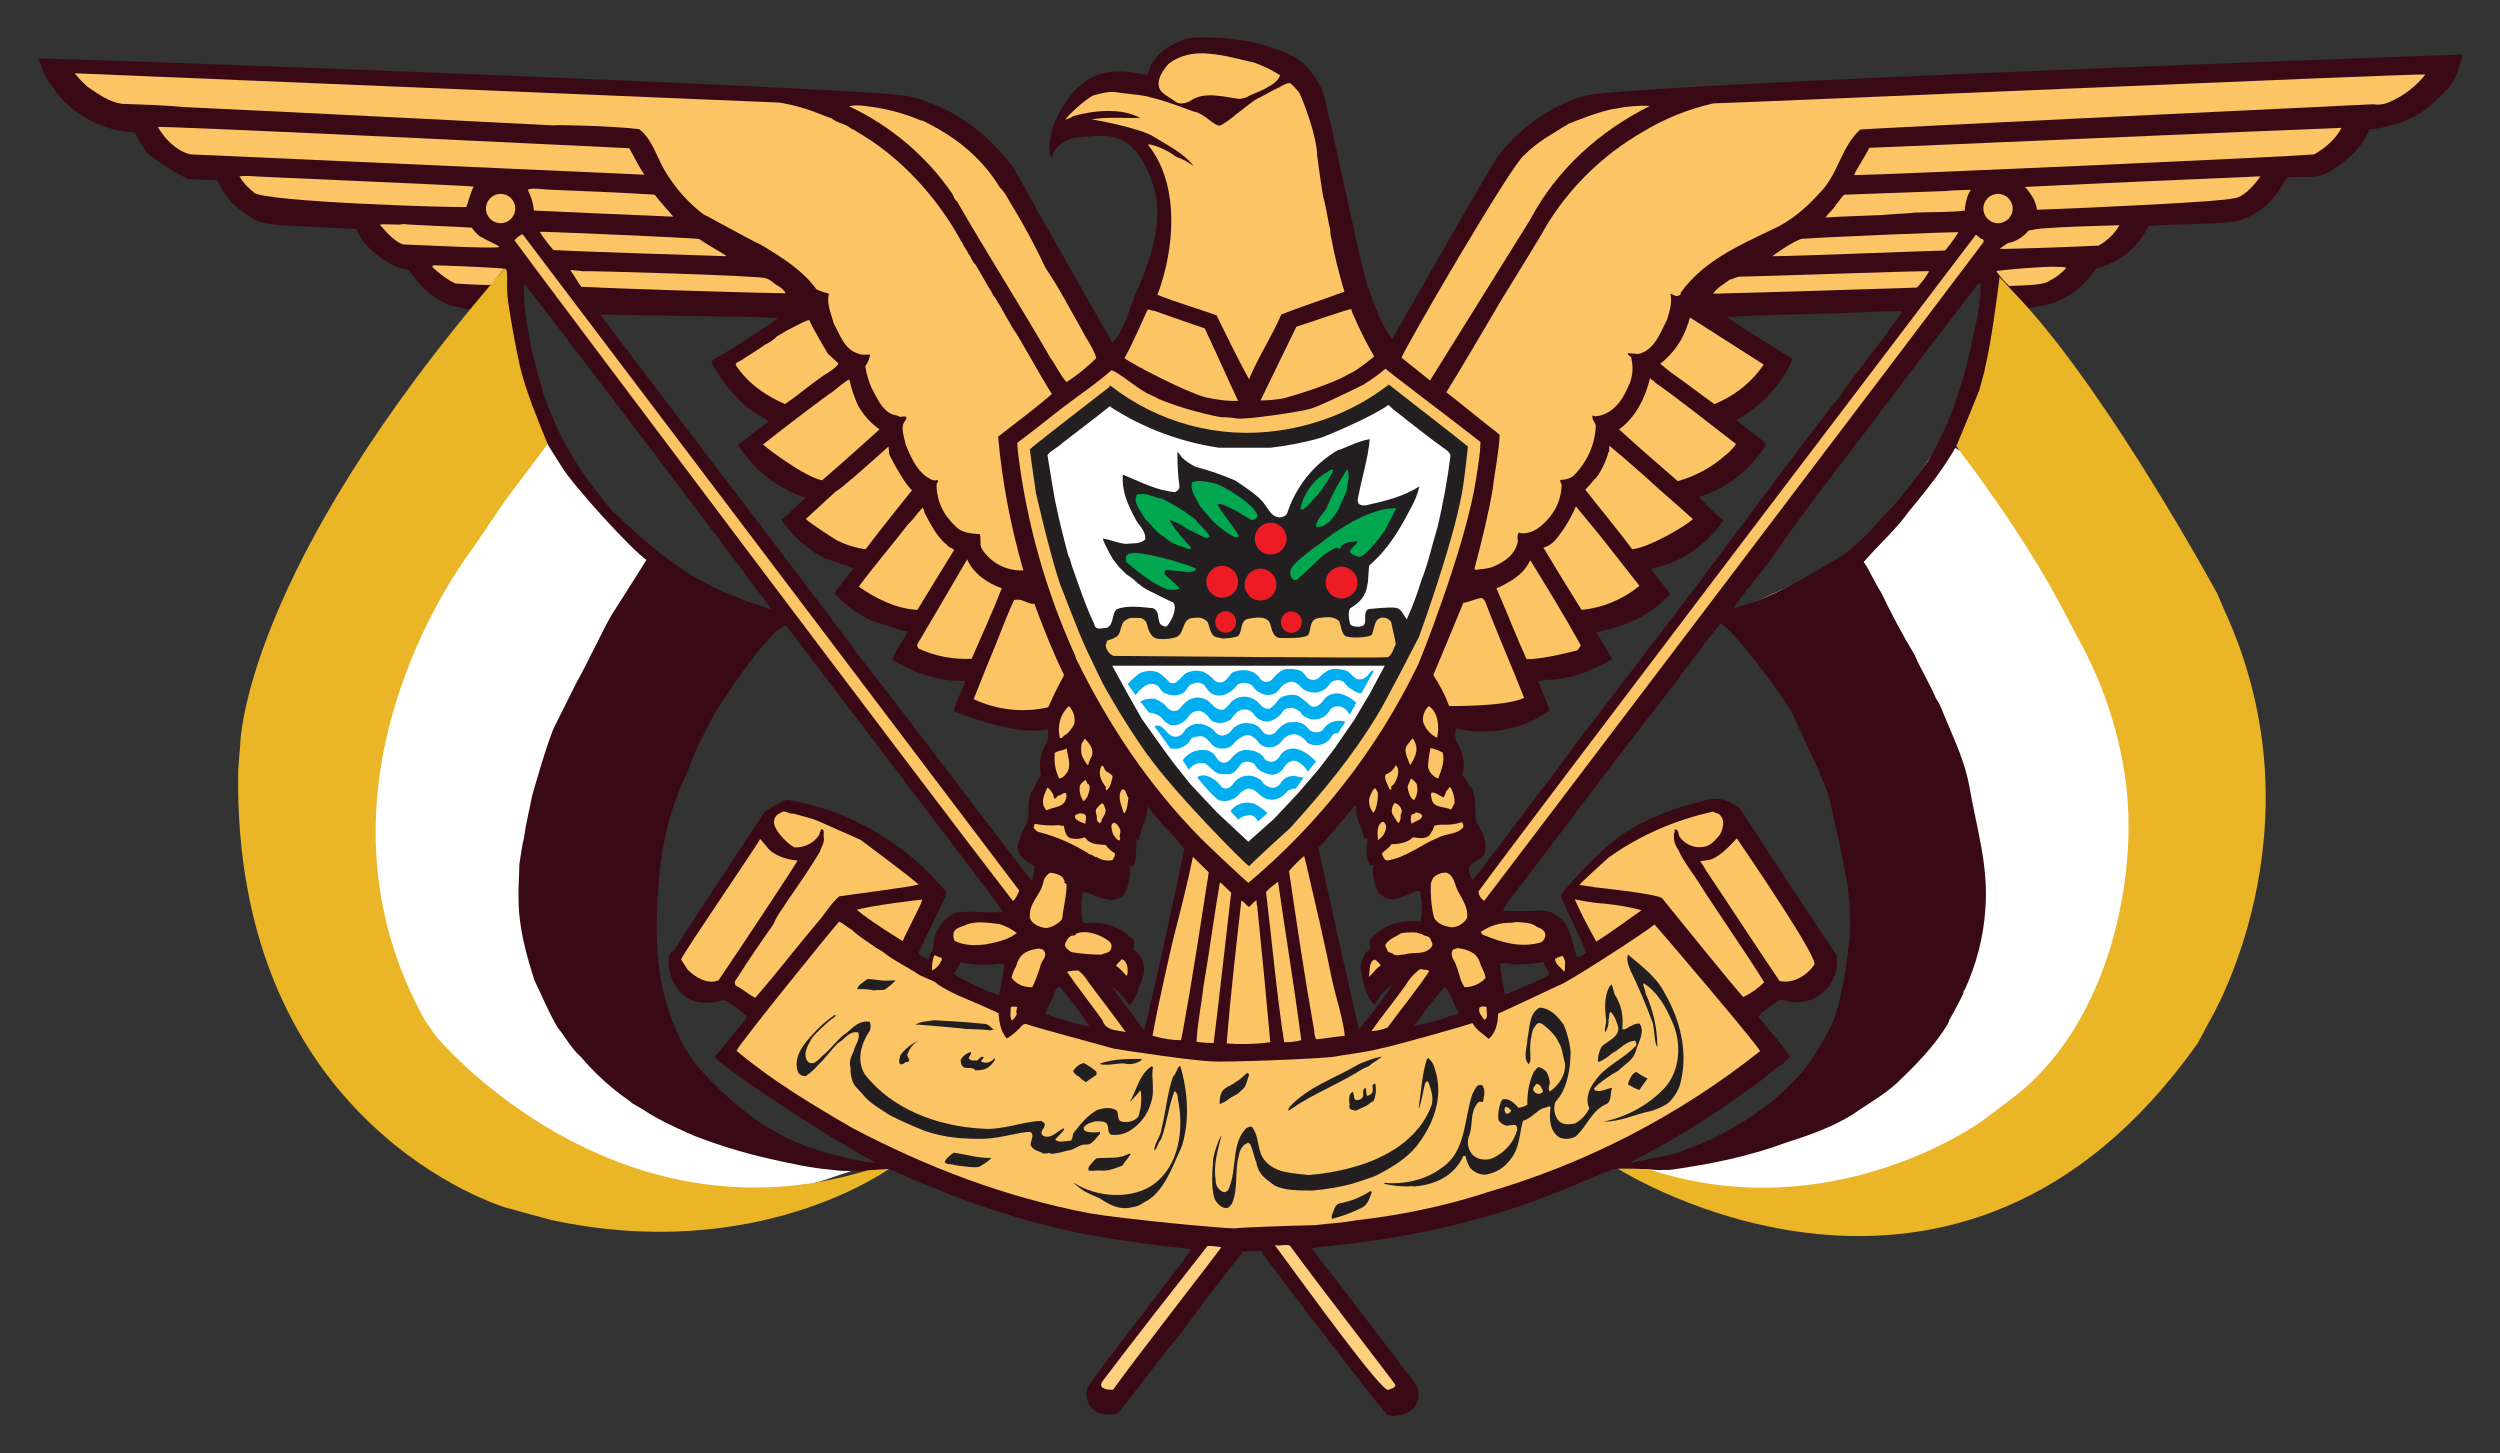 <?xml version="1.0" encoding="UTF-8" standalone="no"?>
<svg
   id="svg2051"
   width="670"
   height="389.512"
   version="1.1"
   sodipodi:docname="lafari arms.svg"
   inkscape:version="1.3.2 (091e20e, 2023-11-25, custom)"
   xmlns:inkscape="http://www.inkscape.org/namespaces/inkscape"
   xmlns:sodipodi="http://sodipodi.sourceforge.net/DTD/sodipodi-0.dtd"
   xmlns="http://www.w3.org/2000/svg"
   xmlns:svg="http://www.w3.org/2000/svg">
  <rect width="100%" height="100%" fill="#333333" stroke="none"/>
  <defs
     id="defs1" />
  <sodipodi:namedview
     id="namedview1"
     pagecolor="#ffffff"
     bordercolor="#000000"
     borderopacity="0.25"
     inkscape:showpageshadow="2"
     inkscape:pageopacity="0.0"
     inkscape:pagecheckerboard="0"
     inkscape:deskcolor="#d1d1d1"
     showgrid="false"
     inkscape:zoom="0.93409026"
     inkscape:cx="143.45509"
     inkscape:cy="180.38942"
     inkscape:window-width="1600"
     inkscape:window-height="877"
     inkscape:window-x="-8"
     inkscape:window-y="-8"
     inkscape:window-maximized="1"
     inkscape:current-layer="g12671"
     showguides="false" />
  <style
     id="style4811">.st0{fill:#fff}.st1{fill:#231f20}.st2{fill:#c49c5b}.st3{fill:#00a650}.st4{fill:#00adef}.st5{fill:#ea282c}.st6{fill:#ed1c24}</style>
  <g
     id="layer1"
     transform="translate(0 51.157)">
    <g
       id="g12671"
       transform="translate(10 -41.133) scale(1.092)">
      <g
         id="g833">
        <path
           d="M178 142.6l-6.7-2.2-14-6.4-25.3-27.2-4.8-8.5L77 127.1s-46.5 162.8 93.5 157.1c5-.2 10.5-1.6 16-2.2 6.1-.7 11.9-3.9 18.6-5.2l-10.6-2-26.8-8.2-22.3-37.4 5-36.5 12.1-29.1z"
           class="st0"
           id="path835"
           fill="#fff" />
      </g>
      <g
         id="g837">
        <path
           d="M413.6 142.1l35-15.7L467.4 99l52.3 28.1s44.9 158.9-90.5 156.3c-5.5-.1-11.8-.7-17.9-1.3-6.4-.7-12.7-3.5-19.8-4.8-.5-.1 3.6-.5 3.1-.6l-3.5-.5 1.5-.1 11-1.9 20.1-8.2 11.9-13.3 8.2-14.8 4.5-30.5-10.4-38.5z"
           class="st0"
           id="path839"
           fill="#fff" />
      </g>
      <path
         id="path4819"
         d="M122.1 178.6v-.1c-.1.1 0-.1 0 .1z"
         class="st1"
         fill="#231f20" />
      <path
         id="path4821"
         d="M26.8 27.9c-.1 0 0 0 0 0z"
         class="st1"
         fill="#231f20" />
      <path
         id="path4825"
         d="m 161.3,269.6 c 5.7,2.2 11.5,4 17.5,5.4 5.453,1.244 10.956,2.493 16.1,2.9 3,0.5 5.6,0.2 8.5,0.3 0.4,0 1.9,-0.2 1.9,-0.2 l 3.7,-0.3 c 16.3,7.3 32.3,13.1 50.2,16.4 0,0 13.8,2.3 20.7,2.9 1.1,0.1 2.2,0.2 3.3,0.5 -0.9,1.6 -24.3,31.6 -25.2,33.5 -0.9,1.4 -0.5,3.5 0.3,4.9 1.4,1.9 4.2,2.5 6.5,1.9 0.2,-0.2 0.4,-0.3 0.6,-0.3 l 7.7,-9.9 c 2.3,-3.2 4.8,-6.3 7.4,-9.3 5,-7.1 10.2,-13.6 15.5,-20.4 1.507,-0.073 2.629,0.107 4.2,-0.2 0.2,0.2 0.4,0.5 0.5,0.8 3.7,5 23.7,31.3 30.6,39.6 0.8,0 1.5,0.5 2.2,0.1 1.7,0 3.3,-0.8 4.5,-2 0.8,-1.2 1.2,-2.7 0.9,-4.2 -0.6,-1.9 -2.2,-3.4 -3.2,-4.9 -0.5,-0.6 -15.5,-20.4 -22.6,-29.4 -0.2,-0.2 -0.2,-0.4 0,-0.6 3.7,-0.5 7.4,-0.8 11.1,-1.3 17.8,-2.2 35.2,-6.7 51.8,-13.6 0.5,-0.2 10.7,-4.5 10.7,-4.5 4.1,-0.2 8.3,0.1 11.6,0.3 0.8,-0.1 1.8,0 2.7,-0.1 9.8,-1.4 19.2,-3.3 28.3,-6.7 5.4,-1.7 11.1,-3.7 16.1,-6.8 3.6,-2.5 7.4,-4.6 10.8,-7.6 4.8,-4.6 9.3,-9.1 12.7,-14.7 0,-0.2 0.3,-0.6 0.3,-0.8 v -0.1 c 1.3,-2.2 2.5,-4.5 3.6,-6.8 l -0.3,-0.1 0.5,-0.2 h -0.3 c 0.1,-0.1 0.1,-0.3 0.3,-0.3 2.9,-6.3 4.7,-13.2 5.1,-20.1 0.8,-10.4 -2.2,-19.8 -3.9,-29.7 -1.1,-6.2 -3.6,-11.3 -5.9,-16.9 -0.8,-1.7 -1.2,-3.4 -2.3,-4.8 -1.5,-3.6 -3.7,-7.1 -5.3,-10.8 -3,-5 -5.7,-10.1 -8.2,-15.3 -1.4,-2 -2.97,-5.763 -4.27,-7.463 3.768,-4.313 8.37,-8.456 11,-12.3 7.195,-8.665 11.075,-13.806 15.27,-23.237 1.515,-4.626 2.6,-8.4 3.9,-12.1 0.1,-0.7 0.3,-1.5 0.5,-2.2 0.6,-3.9 1.346,-9 1.7,-12.7 0.2,-0.9 0.5,-1.4 0.3,-2.2 l 0.3,-0.2 h -0.1 c 0.3,-1.5 0.5,-2.5 0.9,-4.2 2.6,1.8 3.4,5 5.6,6.8 0.5,0.6 1.1,-0.3 1.2,0.2 v -0.2 l 1.7,-0.3 c 6,-0.7 11.4,-4.1 14.6,-9.3 5.7,-1.4 10.5,-5.2 13,-10.5 7.3,-0.6 13.9,-0.3 21.4,-1.1 4.6,-1.2 8.5,-4.1 11,-8.1 0.6,-0.8 0.9,-2 1.9,-2.8 3.1,-0.3 6.3,0.5 9.4,-0.9 4.3,-2.5 8.7,-6 10.5,-10.8 4.4,-0.4 8.7,-1.7 12.5,-4 2,-1.1 6.8,-5.9 7.6,-7 1.2,-1.5 3.1,-7.6 2.8,-7.4 0,0 -209.1,7.4 -215.7,10.2 -7.9,2.3 -15,7.4 -20.4,13.9 -1.1,0.8 -26.6,45.8 -26.6,45.8 -2.9,-4 -4.2,-8.2 -5.9,-12.7 C 324.9,56.9 316.4,15 315.4,13.1 314.5,11 313.2,9 311.7,7.4 308.8,4.1 305,3.2 300.7,1.8 295.8,0.3 285,-0.6 281.8,0.4 c -4.2,1.4 -8.2,4 -9.3,8.8 0,0 -5.6,-1.1 -8.4,-0.8 -8,0.6 -12.4,7.3 -15,13.9 -0.1,2.2 -1.5,5.1 -0.1,7.3 0.5,-2.6 2.8,-4.3 5.4,-5 3.2,-0.1 6.7,-0.9 10.1,-0.1 5.9,1.9 8.4,8.2 9.9,13.6 1.6,8 -1.2,16.3 -4.2,23.4 -2.2,4.5 -2.9,9.6 -6.3,13.5 -6,-10.5 -12.2,-21.4 -18.3,-32.2 -1.9,-3.6 -4,-7.3 -6,-10.7 V 32 C 233.2,23.5 224.4,16.8 213.7,14.4 204.4,12.4 0.2,4.8 0,5.2 c 0.6,0.6 1.4,3.3 2,4.2 1,2.2 4.2,5.9 4.2,5.9 4.6,4.7 10.8,7.6 17.3,8 0.6,-0.1 0.8,0.8 0.8,0.8 0.8,1.7 1.8,3.2 3,4.6 3,2.3 6.2,4.3 9.5,6 2.4,0.2 4.9,0.3 7.3,0.3 1.4,2.6 2.9,5.3 5.3,7 1.1,0.8 2,1.5 3.1,2.2 2.6,1.8 6.2,1.8 9.4,2 4.8,0.3 16.4,0.8 16.4,0.8 0.4,1.2 1.1,2.3 1.9,3.3 2.1,2.5 4.8,4.5 7.7,5.9 1.1,0.4 2.1,0.7 3.2,0.9 2.6,3.5 5.1,6.3 9.3,8.3 0.5,0.3 5.9,1.7 8,1.4 2,-2.2 3.9,-4.7 5.9,-6.5 l 0.2,0.3 c 0.2,1.2 0.4,2.4 0.5,3.6 h 0.2 c 0.4,1.4 0.6,2.9 0.6,4.3 0.1,1.8 0.4,3.1 0.6,4.6 0.2,1.6 0.758,2.92 1.158,4.42 0.581,4.417 2.401,9.528 3.129,12.122 0.8,1.7 0.85,2.352 1.65,3.852 0.453,1.586 1.476,3.43 1.635,3.89 0.72,1.838 3.178,5.507 4.634,7.836 2.576,4.447 17.322,20.644 20.878,23.005 -0.5,0.9 -8.384,13.275 -8.384,13.275 -1.2,1.7 -6.7,13.3 -8.7,16.7 l -5.3,10.6 c -1.5,2.6 -5.6,17 -5.7,17.5 -0.6,3.2 -1.5,6.6 -1.9,9.9 -0.6,2.2 -0.8,4.5 -1.2,6.7 0,2.8 -0.3,5.4 -0.2,8.4 0,7.1 1.9,13.8 3.9,20.1 1.9,3.9 3.4,7.7 5.7,11.6 1.9,2.3 3.3,5.1 5.6,7.1 3.5,4.1 7.5,7.8 11.9,10.8 1.1,0.9 0.1,0.3 3.6,2.3 3.7,2.7 12.5,6.4 12.5,6.4 z M 140.774,115.845 C 135.26,109.152 131.36,103.7 127.8,96.4 c -1.4,-3.3 -2.7,-6.2 -3.8,-9.6 -0.847,-3.114 -1.723,-6.168 -2.4,-8.9 0,0 -0.477,-2.008 -0.638,-3.098 C 120.321,71.302 119.8,68.3 119.5,64.7 l -0.1,-4.3 c 0.3,-0.2 54.8,71.7 60.8,80 -4.5,-1.426 -8.483,-2.89 -12.8,-4.728 -1.928,-1.027 -4.545,-2.329 -6.6,-3.472 -0.2,-0.6 0.1,0.4 0,0 -7.319,-4.672 -13.157,-9.662 -20.026,-16.355 z M 220.9,219.3 c -1.1,1.2 -0.8,3.2 -1.2,5 -0.6,0.3 -0.8,1.4 -1.1,2 -0.8,-0.5 -2.5,-0.8 -2.2,-1.9 2.3,-4.8 4.3,-9 6.5,-13.6 0.2,-0.2 0.2,-1.4 -0.3,-1.6 -9.8,-11.7 -23.4,-19.5 -38.4,-22.1 -0.3,0.3 -0.9,0 -1.2,0.3 -1.6,0.8 -3.1,1.7 -4.5,2.6 0,0.2 -16.7,25.2 -22.3,34.2 -1.6,0.6 -1.4,2.9 -1.1,4.6 0.6,3.1 2.5,6.2 5.4,7.4 2.3,1.1 5.3,0.8 7.8,0.1 l 0.8,0.2 c 1.8,1.1 3.4,2.3 5,3.7 v 0.5 c -2.6,2.9 -5.1,6.4 -7.8,9.4 0.3,1.7 26.8,19.4 39.3,26 -1,0 -0.3,0 -2.2,-0.1 -7.891,-1.557 -16.277,-3.694 -22.7,-7.7 -7.056,-3.712 -17.72,-13.497 -21,-19.1 -0.9,-1.2 -1.6,-2.6 -2.2,-4 -6.687,-13.854 -5.948,-27.937 -4.6,-42 0.6,-4.5 1.5,-9 2.8,-13.3 1.35,-3.73 2.206,-6.27 3.9,-9.8 1.3,-3.7 3,-7.4 4.9,-10.8 0.8,-1.9 1.8,-3.6 2.9,-5.3 4.5,-6.5 8.5,-13 14.3,-18.6 0.9,-0.2 1.4,-1.4 2.2,-0.9 12.4,16.4 52,68.1 53.1,70.1 -3.9,0.5 -7.9,-0.5 -11.9,0.3 -1.9,1.1 -3.4,2.6 -4.2,4.4 z m 15.1,15.8 c -3.9,-1.4 -7.6,-3.1 -11.1,-5.3 0.6,-0.9 1.2,-1.8 1.7,-2.8 3.2,0.7 6.5,0.8 9.8,0.3 l 0.9,0.2 c -0.3,2.7 -0.7,5 -1.3,7.6 z m 7.9,-49.7 c -0.9,2.2 -0.5,4.6 -0.8,7.1 -1.2,1.9 -2.1,4 -2.5,6.2 0.1,2.3 2,3.6 3.9,4.5 0.5,0.5 -0.1,3.3 -0.5,3.7 -0.3,0 -29.3,-38.6 -43.8,-57 -0.6,-1.4 -42.7,-56.2 -62.1,-81.9 l 36.5,0.6 c 2.6,0.1 4.6,0.1 7.1,0.3 0,0.3 -10.8,7.4 -16.3,10.5 0.8,2.2 2.2,3.7 3.4,5.7 0,0 3.7,4.6 6.5,6.5 0,0 2.9,1.9 4.2,2.6 0,0 -5.1,3.9 -7.4,5.7 -0.2,0.6 2.8,4 2.8,4 2.2,2.7 4.9,4.9 8,6.5 1.8,1.1 3.7,2 5.7,2.6 -2.2,1.7 -3.7,3.7 -6,5.4 1.1,1.5 2.3,3 3.6,4.3 2,2 4.3,3.7 6.8,5 0,0 5.4,1.9 7.4,2.6 -1.7,2 -3.2,4 -4.8,6.1 1.1,1.2 2.3,2.4 3.6,3.4 1.7,1.3 3.6,2.4 5.6,3.4 0.5,0.1 6.4,2.2 8.8,2.6 -0.6,1.6 -4,6 -3.7,7 5.4,3.1 11.3,5.4 17.9,5.1 -0.8,2.6 -2.3,4.6 -2.9,7.4 0.1,0.1 15.2,6.4 23.1,4.5 0.1,0 0.3,3 -0.5,3.7 -1.1,1.8 -1.6,3.8 -1.4,5.9 0.1,0.7 0.2,1.3 0.1,2 -0.8,0.9 -1.9,3.7 -2.3,4 z m 3.5,54.2 c 0.4,-1.2 1,-2.3 1.6,-3.4 0.6,-1.1 0.6,-2.6 1.9,-3.3 2.7,3.2 5.1,6.5 7.4,9.9 -3.8,-0.8 -7.4,-1.8 -10.9,-3.2 z m 24.4,3.6 -0.3,0.3 c -2.6,-3.6 -5.3,-7 -7.9,-10.7 1.8,1.3 3.3,2.9 4.5,4.8 1.7,-2.2 2.5,-5 3.4,-7.6 0.5,-2.4 -0.5,-4.8 -2.5,-6.2 0.1,-0.9 0.5,-2.3 -0.5,-2.9 h -0.2 c -2.5,-2.5 -6,-3.8 -9.6,-3.6 -0.6,-0.2 -1.9,0.6 -2.2,-0.5 -0.4,-2.4 -0.4,-4.8 0.1,-7.1 1.5,0.1 2.8,1.1 4.2,1.4 1.4,0.3 2.6,1.1 4,0.3 2.8,-0.5 2.9,-3.7 3.4,-6 l -0.1,-2.2 c 0.3,-0.1 0.5,0.5 0.9,0.3 0.8,-1.7 0.6,-3.9 0.8,-5.7 -0.2,-0.4 -0.3,-0.8 -0.3,-1.2 0.5,0.2 0.6,0.8 0.9,0.3 0.3,-2.8 2.2,-5.1 2,-8.2 2.6,3.1 4.9,5.7 7.7,8.7 0.2,0.6 1.1,1.2 1.4,1.9 -3.1,14.6 -6.2,29.2 -9.7,43.9 z m 55.4,-19.5 c -1.7,0.9 -2,2.8 -2.5,4.3 0.5,3.4 1.2,7 3.4,9.4 0.6,-0.7 1.1,-1.4 1.5,-2.2 0.9,-1 2,-2 3.1,-2.8 -1.9,2.9 -4,5.7 -6.2,8.4 -0.7,0.8 -1.3,1.6 -1.9,2.5 h -0.3 c -3.4,-14.9 -6.7,-29.6 -9.9,-44.4 3.1,-3.3 6,-6.8 9,-10.4 0.2,0 0.4,0.1 0.4,0.3 0,0.1 0,0.2 -0.1,0.3 -0.3,2.8 1.7,4.9 1.9,7.6 l 0.9,-0.3 c -0.3,2.2 -0.5,5 0.6,6.8 0.3,0 0.6,-0.1 0.8,-0.3 -0.4,2.5 0.1,5 1.4,7.1 1.1,1.2 2.7,1.8 4.3,1.4 1.7,-0.5 3.3,-1.1 4.8,-1.9 h 0.9 c 0.6,2.4 0.7,5 0.2,7.4 l -0.6,0.1 c -4.3,-0.6 -9.3,1.1 -11.9,4.6 0.1,0.8 0.1,1.5 0.2,2.1 z m 21.7,15.8 c -0.9,0.6 -2.2,0.3 -3.1,1.1 -2.5,0.8 -5.1,1.5 -7.8,2 v -0.3 c 2.5,-3.1 4.8,-6.5 7.4,-9.3 1.7,1.6 2,4.3 3.4,6.2 v 0.3 z m 2.4,-35.5 c 0.8,-2 3.6,-2 4,-4.2 0.6,-2.8 -0.9,-5.3 -2.2,-7.3 -0.3,-3 0.1,-5.7 -1.1,-8.4 -0.8,0 -0.6,-0.9 -1.1,-1.4 -0.2,-0.6 -0.9,-1.1 -1.2,-1.7 1.1,-3.1 -0.2,-6 -1.5,-8.5 -0.3,-1 -0.3,-2 0,-2.9 4.2,1 8.6,1 12.8,0.1 2.5,-0.5 4.9,-1.4 7.1,-2.6 0.8,-0.6 1.7,-1.1 2.6,-1.6 0.1,-0.1 0.5,-0.1 0.5,-0.3 -0.9,-2.5 -2,-4.8 -2.9,-7.3 h 0.6 c 0.1,0.2 0.6,-0.2 0.8,-0.2 4.9,0 9.7,-1.3 14,-3.7 h -0.2 0.2 v 0.2 c 0.9,-0.6 1.9,-1.1 2.8,-1.7 -1.2,-2 -2.5,-4.3 -3.9,-6.5 2.6,-0.5 5.1,-1.3 7.6,-2.2 4,-1.6 7.6,-4 10.5,-7.1 -1.4,-2.2 -3.1,-4 -4.6,-6.1 0.2,-0.3 0.6,-0.3 0.9,-0.5 0.5,0 1,-0.1 1.4,-0.3 6.2,-1.7 10.8,-5.4 14.7,-10.2 0,-0.5 0.8,-0.6 0.6,-1.1 -2.1,-1.8 -4,-3.7 -5.9,-5.7 6.8,-2.1 12.6,-6.6 16.4,-12.7 v -0.5 c -2.5,-2 -4.8,-3.7 -7.1,-5.6 0,-0.5 0.5,-0.3 0.6,-0.5 5.7,-3.3 10.3,-8.3 13,-14.3 V 78.9 C 425.5,75.5 420,72.4 414.9,68.8 v -0.2 c 13.3,-0.8 25.5,-0.6 38.5,-1.4 h 4.2 c -0.6,1.6 -2,2.8 -2.8,4.2 -4,5.6 -8.7,11.1 -12.1,16.3 -0.5,0.2 -0.6,1.1 -1.2,1.4 -15,19.3 -30,40.2 -45.2,59.8 -7.9,10.5 -15.8,20.3 -23.2,30.6 -7.1,9.1 -13.8,18.4 -20.8,27.3 -0.5,-0.7 -0.9,-1.7 -1,-2.8 z m 18,27.1 -0.3,0.3 0.3,-0.3 c -0.3,-0.1 -0.5,0.1 -0.6,0.1 v 0.1 c -2.5,1 -5.7,2.6 -8.5,3.6 -0.5,-2.5 -1,-5 -1.2,-7.6 1.5,-0.3 2.9,0.3 4.6,0.2 2,0 4,-0.2 6,-0.6 0.5,1.1 1.2,2.2 1.5,3.1 -0.6,0.3 -1.2,0.7 -1.8,1.1 z m 71,11.4 c -0.9,1.6 -4.2,7.9 -5.4,9 -2.3,3.6 -5.9,6.7 -9,9.5 -6.163,4.863 -13.298,9.128 -20.3,11.5 -3.7,1.9 -7.6,2.2 -11.6,3.1 l -2.8,0.5 v -0.2 c 10.1,-5.1 19.8,-11.1 29,-17.9 2.4,-1.6 4.7,-3.4 6.8,-5.3 0.8,-0.5 1.9,-0.8 2.2,-1.7 0.5,-0.3 0.8,-0.4 0.9,-0.9 -2.3,-3.6 -5.3,-6.5 -7.7,-9.8 1.4,-1.7 3.1,-2.5 5,-3.9 1.1,-0.6 2,0.3 3.1,0.3 5.4,0.7 10.3,-3 11.1,-8.4 0.1,-1 0.1,-2.1 -0.1,-3.1 -7.9,-11.9 -15.6,-23.5 -23.5,-35.8 -1.2,-1 -2.7,-1.8 -4.2,-2.3 -3.3,-0.8 -6.5,0.9 -9.6,1.5 -5.9,2 -11.6,4.2 -16.4,7.9 -5.1,3.6 -14.2,13.8 -13.9,14.2 0.9,2.2 2,4.7 3.1,6.8 0.9,2.3 2.3,4.6 3.1,7.1 -0.6,0.6 -1.4,1 -2.2,1.2 -0.3,-0.8 -1.7,-6.7 -2.9,-8.4 -1.7,-1.9 -3.7,-3.3 -6.3,-3.1 -2.6,0.2 -6,0.1 -9,0.1 0.8,-2 2.6,-3.9 3.9,-5.7 10.4,-13.6 20.6,-27.3 31.1,-40.9 6.2,-7.7 11.9,-15.9 18.4,-24 2.9,1.4 14.3,16.4 17.5,21.8 0.3,1.1 6.2,13 7.4,16.4 0,0.6 0.6,0.6 0.5,1.2 0.3,0.8 0.6,1.5 0.9,2.2 0.6,1.7 5,21.8 5,23.9 0.4,3.3 0.6,6.7 0.5,10.1 -0.8,8.2 -1.8,16.4 -4.6,23.1 z M 474.5,76.3 c -2.2,9.9 -5.666,19.8 -10.5,27.7 -3.692,5.113 -7.704,10.57 -11.6,14.2 -2.6,3.1 -5.5,6 -8.7,8.5 -9.281,5.617 -17.614,10.84 -27.4,13.4 0.9,-1.7 2.5,-3 3.3,-4.8 v 0.1 c 0.5,0 0.3,-0.4 0.6,-0.6 5.9,-7 10.7,-15 16.4,-22.1 0.1,-0.3 0,-0.5 0.3,-0.5 13,-16.9 24.9,-33 38.1,-50 0.6,-0.6 1.1,-1.9 1.9,-2 0.216,6.02 -1.519,11.145 -2.4,16.1 z"
         class="st1"
         fill="#231f20"
         sodipodi:nodetypes="ccccccccccccccccccccccccccccccccccscccccccccccccccccccccccccccccccccccccccscccccccccccccccccccccccccccscccccccccccccccccccccccccccccccccccccccccccccccccccccccccccccccccccccccccccccccccccccccccccccccccccscccccccccccccccsccccccccccccccscccccccccccccccccccccscccccccccccccccccccccccccccccccccccscccccccccccccccccccccccccccccccccccccccccccccccccccccccccccccccccccscccccccccccccccccccccccc"
         style="fill:#390915;fill-opacity:1" />
      <g
         id="g861">
        <path
           d="M354.2 99.3c-.1 2.9-.6 5.9-1.1 9-2.3 16-14.2 46.1-14.6 46.4-9.9 20.3-24 38.3-41.3 52.8-1.8-1.5-11.7-10.9-11.8-11.1-12.5-12.7-22.5-27.6-30.5-44-.1-.5-.3-1.1-.6-1.6-6.8-15.2-11.4-31.4-13.5-48 0 0-.3-2.3-.3-3.3 5.4-4 9.6-7.6 14.7-11.3 2.8-2 5.9-4.3 8.4-6.5 1.4.2 6.2 4.3 8.2 5.3.3.4 2.8 1.2 3.3 1.7 4.9 2 10.1 3.5 15.3 4.5 1.3 0 2.6.1 3.9.3 1.9.5 17.3-1.9 17.8-2.3.8.2 12.7-5.6 13.2-5.9 2-1.2 3.8-2.5 5.6-4-.1.2 16.2 12.4 23.3 18z"
           class="st2"
           id="path863"
           fill="#c49c5b"
           style="fill:#fbc565;fill-opacity:1" />
      </g>
      <g
         id="g869">
        <path
           d="M351.1 100.4s-.8 8-1.5 11.6c-2.3 12.7-10.5 35.1-10.5 35.1s-8.5 16.6-10.4 19.5c-6.2 10.2-13.5 18.9-21.2 27.4-2.2 2-9 8.2-10.1 9.4-1.1-.6-18.6-18.3-24.8-27.2v.1c-4.1-5.8-7.9-11.9-11.3-18.1-.8-1.7-3.2-6.7-3.5-7.3-2.2-4.5-6.4-15.9-6.8-16.7-2.5-7.4-5.9-22.3-5.9-22.3-.5-3.6-1.1-7.3-1.5-10.8.5-.6 13.9-11 19.5-15.3 0 0 0-.5.3-.3 11.7 9.1 26.5 13.1 41.2 11 9.9-1.4 19.2-5.2 27.1-11.3 6.3 5 13.2 10.2 19.4 15.2"
           class="st1"
           id="path871"
           fill="#231f20" />
      </g>
      <g
         id="g877">
        <path
           d="m 332.8,91.3 c 4.2,3.3 8.8,7 13.2,10.1 0.3,0.3 0.9,0.8 0.8,1.4 -0.7,5.8 -1.8,11.5 -3.1,17.2 -1.4,4.5 -2.3,9 -4,13.2 -1,3.3 -2.2,6.5 -3.6,9.6 -0.8,-0.9 -1.2,-2.5 -2.6,-2.8 -1.7,-0.3 -6.3,0.3 -6.8,0.3 -1.7,0.8 0.128,3.928 -1.772,4.228 C 323.992,144.824 322.5,144.5 322.2,144 c -0.3,-1.2 -0.6,-2.8 0,-3.9 2.1,-1.2 3.9,-2.9 4.2,-5.7 0.3,-0.8 0.3,-4.2 0.5,-4.8 4.6,-4 7.4,-8.7 10.2,-14.1 1.005,-1.773 1.727,-3.695 2.1,-5.3 -4,2.5 -8.4,3.6 -13,4.6 -0.6,0.1 -1.2,0.1 -1.7,-0.2 -0.6,-0.5 -0.5,-1.2 -0.3,-1.9 0.966,-5.053 2.432,-9.582 2.8,-14.1 -3,0.5 -5.3,1.9 -8,2.8 -5.9,3.5 -10.2,9 -12.3,15.5 -0.4,0.6 -1.1,0.9 -1.9,0.9 -2.3,-0.2 -2.9,-2.8 -4.5,-4.3 -1.4,-1.6 -6,-4.5 -6.2,-4.7 -3.2,-1.4 -6.4,-2.5 -9.8,-3.4 -1.3,-0.6 -2.4,-1.4 -3.4,-2.3 -0.3,-0.5 -0.7,-1 -1.1,-1.4 0,2.8 0.1,5.7 0.5,8.5 0.1,0.6 -0.6,1.2 -1.1,1.4 -4.6,-0.4 -8.6,-2.6 -12.8,-4.3 -0.3,4 1.2,7.3 2.9,10.5 0.8,1.9 2.8,3.1 2.6,5.4 -1.2,1.2 -3.1,0.9 -4.8,1.1 -2,-0.2 -3.9,-1.1 -5.6,-1.3 0.2,1.1 2.3,4.8 2.5,5.1 l 1.5,1.9 1.7,1.7 1.7,1.2 c 1.4,1.4 3.1,2.6 5,3.4 0.9,0.5 4.5,2.3 4.8,2.3 1.5,1.6 -1.1,5.9 -1.7,6 -2.9,-0.3 -0.9,-3.3 -3.1,-4.5 -2.8,-0.3 -6.7,-0.8 -9.1,0.3 -1.2,1.3 -0.5,3.6 -2.3,4.5 -1.2,0 -2.8,0.8 -3.1,-0.9 -2.2,-4.6 -3.9,-9.8 -5.6,-14.6 -0.2,-0.8 -0.4,-1.6 -0.8,-2.3 -1.4,-5.3 -2.8,-10.7 -3.7,-16.1 l -1.4,-8.5 c 0.8,-1.1 2.5,-1.8 3.6,-2.9 3.7,-2.9 7.9,-6 11.6,-9 0.5,-0.2 0.3,0.3 0.6,0.3 8,5.1 16.9,8.4 26.3,9.8 h 12.7 c 4.2,-0.5 8.4,-1.3 12.5,-2.5 0.6,-0.2 11.9,-4.8 16.4,-8 0.4,0.4 0.8,0.7 1.2,1.1"
           class="st0"
           id="path879"
           fill="#fff"
           sodipodi:nodetypes="ccccccccccccccccccccccccccccccccccccccccccccccccccccccccc" />
      </g>
      <g
         id="g881">
        <path
           d="M318.1 106.3c-1.1 2.1-2.4 4.1-3.9 6-1.3 1.2-2.2 2.8-3.7 3.6-.1 0-.5 0-.5-.3.8-3.6 3-6.8 6.2-8.7.7-.2 1.3-1.3 1.9-.6"
           class="st3"
           id="path883"
           fill="#00a650" />
      </g>
      <g
         id="g889">
        <path
           d="m 321.4,111.1 c -0.6,1.7 -1.4,2.9 -2,4.6 -0.6,1.1 -1.4,2 -2,2.9 -1.359,1.025 -1.82,1.643 -3.6,1.5 0.2,-2.2 2,-3.1 2.8,-5 1.433,-3.555 3.116,-6.29 4.856,-9.129 0.846,1.637 -0.026,3.657 -0.056,5.129"
           class="st3"
           id="path891"
           fill="#00a650"
           sodipodi:nodetypes="ccccccc" />
      </g>
      <g
         id="g897">
        <path
           d="M289.1 109.5c1.5.3 9.6 4.9 10.4 7.9-.2.6-.8 1-1.4 1.1-1.1-.6-2.2-1.2-3.3-2-1.2-.6-5.1-2.8-5.1-1.7 1.6 2.6 3.7 5 5.1 7.4.1.8-.6.3-.9.5-1.9-1-3.6-2.3-5.1-3.7 0 0-2.6-2.8-3.4-3.9-.8-1.9-2.6-3.6-2-5.9 1.3-.9 5.7.3 5.7.3z"
           class="st3"
           id="path899"
           fill="#00a650" />
      </g>
      <g
         id="g905">
        <path
           d="m 276,113.2 c 2.9,1.4 5.7,3.1 8.2,5.1 1.1,1.5 2.6,2.6 3.6,4.2 l -0.6,0.3 c -0.5,0.2 -3,-1.2 -3.6,-1.5 -1.4,-0.5 -1.9,-1.1 -3.3,-1.9 -0.8,-0.3 -1.3,-0.6 -2,-0.9 -0.2,0 -0.3,0.1 -0.3,0.3 1.5,2.3 3.2,4.4 5.1,6.3 v 0.3 c -0.6,0.5 -1.1,-0.2 -1.9,-0.3 -1.633,-0.535 -3.354,-1.237 -4.6,-2.5 -0.9,-0.5 -1.8,-1.2 -2.5,-2 -0.7,-0.9 -1.5,-1.7 -2.3,-2.5 -0.8,-1.7 -3.1,-3.9 -1.9,-5.9 2.2,-0.6 4,0.7 6.1,1"
           class="st3"
           id="path907"
           fill="#00a650"
           sodipodi:nodetypes="cccccccccccccccc" />
      </g>
      <g
         id="g913">
        <path
           d="m 330.707,121.013 c 0,0 -4.407,6.287 -6.207,6.487 -0.5,0 -2.8,-0.8 -2.3,-1.6 0.5,-0.8 1.5,-1.4 1.9,-2.2 -1.628,-0.025 -4.116,0.348 -4.3,1.7 -0.3,0.3 -0.9,-0.2 -0.9,-0.2 -1.2,0.5 -2.4,1.2 -3.4,2 -0.6,0.6 -6.4,6 -6.5,6 -0.5,0 -1,-0.2 -1.2,-0.6 -0.3,-0.6 -0.4,-1.3 -0.2,-2 1.4,-2.3 3.4,-3.4 5.4,-5.1 1.5,-0.9 3.3,-2.5 5,-3.7 4.104,-2.765 8.874,-5.576 13.9,-6.2 0.4,0.1 1.667,-0.128 1.667,-0.128"
           class="st3"
           id="path915"
           fill="#00a650"
           sodipodi:nodetypes="ccsccccssccccc" />
      </g>
      <g
         id="g929">
        <path
           d="m 284.4,130.4 c -0.363,0.88 -1.566,0.669 -2.3,0.8 -1.7,-0.2 -3.4,-0.4 -5.1,-0.5 -0.4,0.3 -0.5,0.8 -0.2,1.2 1.186,1.04 2.599,2.23 3.5,3.3 -0.3,0.6 -2.6,0.3 -2.9,0.3 -4.2,-1.4 -10.2,-6.8 -10.2,-6.8 0,-0.6 -0.3,-1.6 0.6,-1.9 0.5,-0.3 1.3,-0.2 1.5,-0.3 4.1,0.1 14.1,3.2 15.1,3.9"
           class="st3"
           id="path931"
           fill="#00a650"
           sodipodi:nodetypes="cccccccccc" />
      </g>
      <g
         id="g961">
        <path
           d="m 287.6,4 c 3.9,0.3 7.4,1.4 11.1,2.2 2.2,0.8 4.3,1.8 6.3,3.1 -0.6,1.7 -2.3,2.5 -3.9,3.4 -1.5,0.8 -3.1,1.2 -4.3,2 -0.6,0.2 -1.2,0.3 -1.8,0.4 -3.9,-0.5 -8.8,-2 -12.2,0.6 -1.2,0.5 -2.6,0.9 -3.7,-0.1 -1.4,-1.1 -4.2,-2 -3.9,-4.5 0.1,-1.7 1.2,-3.1 2.3,-4.5 2.413,-2.028 6.071,-3.032 10.1,-2.6"
           class="st2"
           id="path963"
           fill="#c49c5b"
           style="fill:#fbc565;fill-opacity:1"
           sodipodi:nodetypes="ccccccccccc" />
      </g>
      <g
         id="g969">
        <path
           d="M182.2 16c3.6.6 7 1.6 10.4 3 .6.2 1.4.6 2.2.8l.9.6c1.4.8 2.8.9 3.9 1.9.5.3 1.2.5 1.6.9 10.5 6 19.4 15.8 25.2 26.2.1.2.3.8.6.9.3 1.1 1.1 1.7 1.5 2.8.6.6.9 2 1.7 2.6 1.4 2.2 2.6 4.6 4 6.8.1.2.5 1.1.8 1.3 1.6 2.5 3.1 5.4 4.6 7.9.8.8 7.6 13.2 9.4 15.8-4.2 3.7-8.8 7-13.2 10.5 1 11.1 3.1 22.1 6.2 32.8-4.1.2-8-1.8-10.2-5.3-.6-.9-.1-2.5-.5-3.6-2-.1-4.6-.3-6-2-2.9-2.6-4.6-6.2-4.6-10.1-.1-.5.9-.9 0-1.2-.8.5-1.9-.5-2.5-.8-2.6-1.9-3.9-5-5.1-7.9-.3-1.8-1.5-4.5 0-5.9 0-.3.5-.8 0-.9-.3-.2-.8 0-.9 0h-.6c-.6-.5-1.4-.3-2.2-.8-2.3-1.2-3.4-4-4.6-6.2-.8-1.7-1.3-3.5-1.6-5.4.6-.8 1-1.8 1.2-2.8-.1-.2-2.2.2-2.9-.3-3.4-.9-4.5-4.7-6-7.3-.6-2.3-1.9-5-1.2-7.4-1.1-.3-2.1-.6-3.1-1.1-3.4-4.7-8.6-7.9-13.6-10.9-4.2-2-13.5-7.3-14-7.4-3.9-2.9-7.1-6.6-9.6-10.8-2-3.4-3.2-7.9-6.3-10.2-7.1-.8-20.9-1.1-20.9-.9 0 0-60.4-3.1-90.8-4.5-5-.5-10.1-.6-15.2-.8-3.3-.5-5.7-2.3-8.5-4.2-1.1-1-2.2-2.1-3.1-3.3z"
           class="st2"
           id="path971"
           fill="#c49c5b"
           style="fill:#fbc565;fill-opacity:1" />
      </g>
      <g
         id="g977">
        <path
           d="m 586.1,9.1 c -1.7,2.1 -3.7,3.9 -6,5.3 -2,1.1 -4.2,2.5 -6.7,2 -7,0.3 -122.6,5.9 -126,6.2 -4.8,4.3 -5.4,11.2 -10.2,15.8 -2.9,3.3 -7,6.8 -11.3,8.7 -8.2,3.9 -17.2,7.9 -22.6,15.6 0.2,0.6 -0.5,0.6 -0.9,0.8 -0.5,0 -1.1,-0.5 -1.6,-0.6 0.5,2 -0.2,4.3 -0.8,6.3 -1.7,3.3 -3.1,7.6 -7.1,8.5 l -2.5,-0.2 c -0.3,0.6 0.8,0.6 0.8,1.2 0.6,2.5 0.3,5.1 -0.9,7.3 -1.4,3.3 -4,6.8 -8.1,7 -0.1,-0.1 -0.3,-0.2 -0.5,-0.2 -0.3,0.9 0.6,1.6 0.8,2.5 -0.2,4.7 -2.2,9.1 -5.6,12.4 -0.9,0.6 -2,0.9 -3.1,0.9 -0.2,0.5 0.3,0.8 0.3,1.4 -0.1,2.8 -1.1,5.5 -2.9,7.7 -1.9,2.2 -4,4.2 -7.1,4 -0.3,-0.2 -0.5,-0.2 -0.6,0 -0.5,0.8 0,1.5 -0.2,2.3 -0.8,3.1 -3.2,4.7 -6,5.9 -1.4,0.6 -2.9,0.5 -4.3,0.8 l -0.3,-0.3 c 1.812,-6.784 3.485,-13.669 4.5,-19.6 0.5,-4.5 1.5,-8.8 1.7,-13.3 -4.3,-3.3 -8.7,-7 -13.1,-10.4 2.3,-3.6 12.2,-20.4 13.6,-22.8 3.3,-5.4 10.5,-17 10.5,-17.3 5.8,-9.9 14.2,-18.1 24.1,-23.8 5.4,-3.3 11.2,-5.6 17.3,-7 1,0.1 170.8,-7.3 174.8,-7.1"
           class="st2"
           id="path979"
           fill="#c49c5b"
           style="fill:#fbc565;fill-opacity:1"
           sodipodi:nodetypes="ccccccccccccccccccccccccscccccccccc" />
      </g>
      <g
         id="g985">
        <path
           d="m 309.6,13.4 c 0.6,0.8 4.5,10.8 4.5,15.6 0.5,3.6 0.9,6.8 1.5,10.2 0.8,2.8 1.1,5.6 1.7,8 0,0.7 0.1,1.5 0.3,2.2 0.8,4.4 1.9,8.7 3.2,13 -5.4,2 -10.4,3.6 -15.5,5.6 -2.473,5.743 -5.804,10.665 -7.915,15.904 C 294.415,78.494 291.651,72.791 289.4,68.2 c -4.8,-1.7 -9.9,-3.2 -14.5,-5 4.2,-11.1 5.6,-26.9 -2.2,-36.7 v -0.3 c 2.5,0.5 4.8,1.6 6.8,3.1 1.5,0.5 3,1.3 4.3,2.3 -2.5,-3.3 -6.5,-5.1 -9.9,-7.3 -3.3,-2 -13.8,-4 -15.2,-4.2 3.901,-0.579 8.02,-0.3 12,-0.3 -4.6,-2.6 -11.4,-1.9 -16.4,-0.5 -0.6,0.4 -1.3,0.7 -2,0.9 0.2,-0.6 4.7,-5 7,-6 2.3,-0.6 3.9,-1.1 6.4,-0.6 1.5,0.2 6.3,0.6 7.4,1.1 3.647,0.81 7.434,2.325 10.7,3.5 2.687,0.364 5.117,3.855 6.6,3.4 1.4,-0.8 2.7,-1.7 3.9,-2.8 0.9,-0.6 4,-3.2 5,-3.7 1.9,-0.9 3.6,-2 5.6,-2.9 0.5,-0.3 2.3,-1.4 2.8,-0.8 0.8,0.7 1.3,1.4 1.9,2"
           class="st2"
           id="path987"
           fill="#c49c5b"
           style="fill:#fbc565;fill-opacity:1"
           sodipodi:nodetypes="ccccccccccccccccccccccccccccc" />
      </g>
      <g
         id="g993">
        <path
           d="M216.9 20.4h.3c7.7 3.7 14.4 8.8 19 16.4 1.6 1.5 2.3 3.5 3.6 5.4 2.8 4.7 5.4 9.6 7.7 14.5 3.3 4.8 6 10.1 8.8 15 1.2 2.5 2.8 4.3 3.6 7-2.2 2.2-4.7 4.2-7.3 5.9-1.6-1.7-2.6-4.2-4-6-7.3-12.7-15.5-25.5-22.9-38.4-.6-.3-.8-1.3-1.2-1.9-6.4-9.3-15.1-16.6-25.3-21.4 2.2-.5 4.2 0 6 .2 4 .6 7.9 1.7 11.7 3.3"
           class="st2"
           id="path995"
           fill="#c49c5b"
           style="fill:#fbc565;fill-opacity:1" />
      </g>
      <g
         id="g1001">
        <path
           d="M395.8 16.8c-12.4 6.2-22.9 15.6-29.4 27.9-8 12.8-24.6 39.5-24.6 39.5l-7-5.6c.6-2 27.1-47.7 30.2-49.8 3.3-3.3 6.8-5.1 10.8-7.6.5-.2 8-3.3 11.5-3.7 2.8-.6 5.6-.8 8.5-.7"
           class="st2"
           id="path1003"
           fill="#c49c5b"
           style="fill:#fbc565;fill-opacity:1" />
      </g>
      <g
         id="g1009">
        <path
           d="M145.3 27.2c1.2 2.2 2.3 4.5 3.7 6.5l-111.5-5c-3.4-.9-6.2-3.7-7.9-6.7.4-.4 115.7 5.2 115.7 5.2z"
           class="st2"
           id="path1011"
           fill="#c49c5b"
           style="fill:#fbc565;fill-opacity:1" />
      </g>
      <g
         id="g1017">
        <path
           d="M565.5 22.2c-1.3 2.6-4 5-6.7 6.5-5.6.6-107 5.1-112.9 5.1 0-.6 3-5.1 3.7-6.7 6.1-.2 101.7-4.4 115.9-4.9"
           class="st2"
           id="path1019"
           fill="#c49c5b"
           style="fill:#fbc565;fill-opacity:1" />
      </g>
      <g
         id="g1025">
        <path
           d="M51.8 34c1.6.2 52.6 2.3 55.3 2.6-.5.8-1.8 5-1.8 5-.5.3-50.9-1.2-52.2-3.6-1.4-1.1-2.6-2.4-3.5-3.9.7-.1 1.5-.1 2.2-.1"
           class="st2"
           id="path1027"
           fill="#c49c5b"
           style="fill:#fbc565;fill-opacity:1" />
      </g>
      <g
         id="g1033">
        <path
           d="M545.4 34.1h.2s-3.5 5.3-6.7 5.4c-2.2.8-34.1 2.3-48.1 2.8-.2-1-.5-2-1-2.9-.6-1-1.2-1.9-2-2.7.7-.1 56.7-2.6 57.6-2.6"
           class="st2"
           id="path1035"
           fill="#c49c5b"
           style="fill:#fbc565;fill-opacity:1" />
      </g>
      <g
         id="g1041">
        <path
           d="M126.3 37.4c1.1 0 21.7.9 25.2 1.2 1.5 1.9 3.1 3.7 4.6 5.4-7-.3-32.7-1.4-34.2-1.5-.2-1.8-.7-3.5-1.5-5 .3-.8 4.5-.1 5.9-.1"
           class="st2"
           id="path1043"
           fill="#c49c5b"
           style="fill:#fbc565;fill-opacity:1" />
      </g>
      <g
         id="g1049">
        <path
           d="M474.5 37.4c-.7 1.1-1.1 2.4-1.3 3.7-.1.5-.2.9-.1 1.4-4 .5-8 .3-12.2.5-2.6.3-5.4.3-8.2.6-4.6.2-9.3.3-13.8.6.8-1.3 2-2 2.6-3.3.8-.6 1.1-1.7 2-2.3 8-.3 16.1-.6 24.8-.9 1.8-.2 4.1-.2 6.2-.3"
           class="st2"
           id="path1051"
           fill="#c49c5b"
           style="fill:#fbc565;fill-opacity:1" />
      </g>
      <circle
         id="circle4869"
         r="3.6"
         cy="42"
         cx="113.7"
         class="st2"
         fill="#c49c5b"
         style="fill:#fbc565;fill-opacity:1" />
      <circle
         id="circle4871"
         r="3.6"
         cy="42"
         cx="481.2"
         class="st2"
         fill="#c49c5b"
         style="fill:#fbc565;fill-opacity:1" />
      <g
         id="g1073">
        <path
           d="M89.9 45.8c.3.2 16.6.8 16.7.9.9 1.1 1.7 2.2 2.8 2.5 0 .2 3.4 1.6 4 2.2-.2.6-20.3-.5-23.7-.6-2.3-.9-4-3-5.6-4.8.7-.4 4.6.2 5.8-.2"
           class="st2"
           id="path1075"
           fill="#c49c5b"
           style="fill:#fbc565;fill-opacity:1" />
      </g>
      <g
         id="g1081">
        <path
           d="M511 46.1c-1.2 2.1-3 3.8-5.1 5-5.4.3-23.4.9-24.3.8.6-.5 2-1.4 2-1.4 2-.4 3.8-1.5 5.1-3.1 1.1-.2 2.1-.4 3.2-.5 6.7-.5 12.5-.6 19.1-.8"
           class="st2"
           id="path1083"
           fill="#c49c5b"
           style="fill:#fbc565;fill-opacity:1" />
      </g>
      <g
         id="g1089">
        <path
           d="M162.5 49.5c2 1.5 6.6 3.9 6.6 4.2-5.9-.2-35.1-1.1-42.4-1.5-1.3-1.4-2.4-2.9-3.4-4.5 0-.1 38.6 1.5 39.2 1.8z"
           class="st2"
           id="path1091"
           fill="#c49c5b"
           style="fill:#fbc565;fill-opacity:1" />
      </g>
      <g
         id="g1097">
        <path
           d="M471.5 47.8c-1 1.6-2.1 3.1-3.3 4.5-8 .2-36.5 1.4-42.4 1.4 1.2-.9 6.6-4.7 7.9-4.3 5-.4 34.1-1.6 37.8-1.6"
           class="st2"
           id="path1099"
           fill="#c49c5b"
           style="fill:#fbc565;fill-opacity:1" />
      </g>
      <g
         id="g1105">
        <path
           d="M241 209.4c-.2.5-1.1 2.5-1.6 2.5-19-24.5-113.2-149.7-122.3-162.1.6-.7 1.2-1.2 2-1.5z"
           class="st2"
           id="path1107"
           fill="#c49c5b"
           style="fill:#fbc565;fill-opacity:1" />
      </g>
      <g
         id="g1113">
        <path
           d="M476.5 48.9c.3.8 1.5.3 1.1 1.4C468 63.1 356 210.8 355.1 211.9c-.8-.5-1.4-1.4-1.4-2.3 7.4-10.4 121.1-159.9 122-161.1.5-.1.3.4.8.4"
           class="st2"
           id="path1115"
           fill="#c49c5b"
           style="fill:#fbc565;fill-opacity:1" />
      </g>
      <g
         id="g1121">
        <path
           d="M100.1 56s13.5.5 14.6.8c-.5.2-2.5 2.9-3.1 3.9-1.4.2-7.3-.2-9-.3-2.1-1-3.9-2.4-5.6-4V56c1.3-.2 2.2.1 3.1 0"
           class="st2"
           id="path1123"
           fill="#c49c5b"
           style="fill:#fbc565;fill-opacity:1" />
      </g>
      <g
         id="g1129">
        <path
           d="M495.2 56.3c.9 0 1.9 0 2.8.2-1.2 1.4-2.7 2.5-4.3 3.3-1.4 1.2-8.7 1.1-9.8 1.2-1.1-1.1-2.2-2.3-3.1-3.6 0-.3 13.2-1.3 14.4-1.1"
           class="st2"
           id="path1131"
           fill="#c49c5b"
           style="fill:#fbc565;fill-opacity:1" />
      </g>
      <g
         id="g1137">
        <path
           d="M133.9 57.4c.8-.2 43.8 1.1 44.8 1.7 1.2.2 2 1.4 3.3 2 .7.5 1.3 1 1.7 1.7-13.2-.2-45.4-1.3-50.2-1.6-.9-1.1-1.7-2.8-2.6-3.9v-.2c.9.1 2 .1 3 .3"
           class="st2"
           id="path1139"
           fill="#c49c5b"
           style="fill:#fbc565;fill-opacity:1" />
      </g>
      <g
         id="g1145">
        <path
           d="M464.3 57.4c-.8 1.4-1.8 2.8-3 4-16.3.5-33.4 1.1-50 1.5.9-1.5 2.6-2.3 4-3.4.9-.2 1.9-.9 3-.8 3.8 0 44.7-1.5 46-1.3"
           class="st2"
           id="path1147"
           fill="#c49c5b"
           style="fill:#fbc565;fill-opacity:1" />
      </g>
      <g
         id="g1153">
        <path
           d="M323.1 68.4c1.5 3.4 3.1 6.7 5 9.9 0 0-4.3 3.6-6.2 4.3-4.8 2.9-16.1 6-16.1 6-1.8.3-3.7.5-5.6.5L309 71c.9-.2 13-4.5 13.5-4.3.1.6.3 1.1.6 1.7"
           class="st2"
           id="path1155"
           fill="#c49c5b"
           style="fill:#fbc565;fill-opacity:1" />
      </g>
      <g
         id="g1161">
        <path
           d="M274.1 67.1s10.5 3.7 12.4 4.3c3 6.3 5.4 11.9 8.2 17.8-2.7.1-5.4-.3-8.1-.9-4.5-1.2-17.8-8-19.8-9.6 1.5-2.3 5.6-11.8 5.7-11.9.7 0 1 .3 1.6.3"
           class="st2"
           id="path1163"
           fill="#c49c5b"
           style="fill:#fbc565;fill-opacity:1" />
      </g>
      <g
         id="g1169">
        <path
           d="M423.7 80.3c-3 4.4-7.2 7.7-12.1 9.7-3.3-2.3-6.4-4.8-9.6-7-1.3-.9-2.6-2-3.7-2.9 3.2-2.5 5.6-5.9 6.8-9.8.3-.3.1-1.1.6-1.5z"
           class="st2"
           id="path1171"
           fill="#c49c5b"
           style="fill:#fbc565;fill-opacity:1" />
      </g>
      <g
         id="g1177">
        <path
           d="M189.5 69.4c.1.8 4.5 8.2 4.5 8.2.8.8 2.6 2.3 2.6 2.5-.8 1.3-3.7 2.9-3.7 2.9-3.3 2.3-6.2 4.8-9.4 7-4.6-2-9.1-5-12.1-9.6 0-.6.9-.9 1.3-1.1 2-1.4 3.7-2.3 5.9-3.9 1.1-.5 2.1-1.2 2.9-2 .8-.5 3.1-1.9 3.3-1.9.6-.3 4.2-2.3 4.7-2.1"
           class="st2"
           id="path1179"
           fill="#c49c5b"
           style="fill:#fbc565;fill-opacity:1" />
      </g>
      <g
         id="g1185">
        <path
           d="M396.6 84.3c.2-.3.2.3.3.3 6.8 4.8 13.1 9.9 20 15.2-.8 1.1-1.7 2.1-2.8 2.9-3.3 2.9-7.2 5-11.5 6.2-4.8-4.2-9.5-8.2-14.4-12.7 4-2.9 6.4-7.6 7.6-12.6.2.4.7.5.8.7"
           class="st2"
           id="path1187"
           fill="#c49c5b"
           style="fill:#fbc565;fill-opacity:1" />
      </g>
      <g
         id="g1193">
        <path
           d="M201.4 90.3c1.3 2.3 3.1 4.4 5.3 5.9 0 0-9.3 8.4-14.1 12.5-4.2-.8-13.5-7.8-14.5-8.8 4.5-3.6 16.1-12.4 16.9-12.8 1.4-1.1 4-3.3 4.3-3.1.5 2.2 1.2 4.3 2.1 6.3z"
           class="st2"
           id="path1195"
           fill="#c49c5b"
           style="fill:#fbc565;fill-opacity:1" />
      </g>
      <g
         id="g1201">
        <path
           d="M398.6 111.4s6.2 5.4 7.7 6.8c-1.2 1.4-10.8 7.1-14.9 7.4-3.7-5-7.6-9.6-11.5-14.6.8-.8 1.5-1.6 2.2-2.5 1.3-.9 3.3-5.4 3.4-6.5.5-.6.2-1.2.3-1.8 4.6 3.8 8.5 7.3 12.8 11.2"
           class="st2"
           id="path1203"
           fill="#c49c5b"
           style="fill:#fbc565;fill-opacity:1" />
      </g>
      <g
         id="g1209">
        <path
           d="M209.1 102.4c1.1 2.3 4.5 8.2 5.6 8.7 0 0-7.9 9.8-11.4 14.5-2.5-.3-5-1.1-7.3-2.3 0 0-5.9-3.7-7.4-5.1.3-.3 7.4-6.8 7.4-6.8.6 0 10.5-8.8 12.9-11 .1.6.1 1.4.2 2"
           class="st2"
           id="path1211"
           fill="#c49c5b"
           style="fill:#fbc565;fill-opacity:1" />
      </g>
      <g
         id="g1217">
        <path
           d="m 384.1,123 c 2.8,3.6 6.2,7.9 9.1,11.6 -4,3.3 -9,5.4 -14.2,5.9 -2.9,-4.6 -6.58,-10.584 -9.38,-15.284 0.926,-0.159 2.185,-0.947 2.98,-1.916 2.1,-2.5 3.7,-5.2 5,-8.2"
           class="st2"
           id="path1219"
           fill="#c49c5b"
           style="fill:#fbc565;fill-opacity:1"
           sodipodi:nodetypes="cccccc" />
      </g>
      <g
         id="g1225">
        <path
           d="M217.8 116.8c1.7 3.1 2.9 5.7 5.6 7.9.3.6 1.1.5 1.6 1.1-2.8 4.5-6.2 10.1-9 14.7-5.4-.3-10.2-2.8-14.4-5.7 3.7-5 8.4-10.5 12.1-15.3.5-.5 1-1 1.4-1.5.7-.9 1.4-1.8 2.2-2.6.2.3.4.9.5 1.4"
           class="st2"
           id="path1227"
           fill="#c49c5b"
           style="fill:#fbc565;fill-opacity:1" />
      </g>
      <g
         id="g1233">
        <path
           d="M378.8 149.2c-.1.2-.8 1.2-.8 1.2s-7.9 2.2-12.5 2.2c-2.6-5.7-4.6-11-7.1-16.7 0-.2-.6-.8 0-.8 3.3-1.6 6.4-3.3 8-6.8 4.3 7 8.5 13.8 12.4 20.9"
           class="st2"
           id="path1235"
           fill="#c49c5b"
           style="fill:#fbc565;fill-opacity:1" />
      </g>
      <g
         id="g1241">
        <path
           d="M236.7 135.2c-2.3 5.9-5 11.8-7.4 17.3-4.5.2-8.9-.6-13-2.5-.3-.3-.4-.7-.3-1.1 4.2-7.1 8-13.6 12.2-20.8 1.6 3.6 5.1 5.9 8.5 7.1"
           class="st2"
           id="path1243"
           fill="#c49c5b"
           style="fill:#fbc565;fill-opacity:1" />
      </g>
      <g
         id="g1249">
        <path
           d="M355.4 138.6c3.1 8.2 6.5 15.8 9.5 23.5-4.6 2.2-18.4 2-18.4 2-1-2.7-2.3-5.2-3.9-7.6 1.4-3.2 6.5-15.6 7.4-17.8.5.2 3.4-1.1 4.5-1.1.4.1.8.7.9 1"
           class="st2"
           id="path1251"
           fill="#c49c5b"
           style="fill:#fbc565;fill-opacity:1" />
      </g>
      <g
         id="g1257">
        <path
           d="M244.7 139c2.3 6.2 4.5 11.8 7.3 17.5-1.4 2.5-2.7 5.2-3.9 7.9-6.1 1.4-12.6.7-18.3-2 1.9-4.8 3.7-9.3 5.7-14.1 1.4-3.6 2.6-6.7 4.2-10.2 1.7-.5 2.8.6 4.3.9z"
           class="st2"
           id="path1259"
           fill="#c49c5b"
           style="fill:#fbc565;fill-opacity:1" />
      </g>
      <g
         id="g1273">
        <path
           d="M319.5 143.3c.6 1.3.5 3.1 1.7 3.7 1.4.5 5.7.3 6.3-.4.8-1.7.5-4 2.6-4.2.9-.1 1.8.4 2.2 1.2.3 1.7.8 3.4 1.1 5.3-.6 1.1-.8 2.5-1.9 3.2-3 .3-64.1-.3-67.3-.3-1.1-.4-1.8-1.4-2-2.5 0-.3.3-.8.3-1.1.3-.5 1.3-.3 1.9-.9 1.9-.5 1.1-3.6 2.8-4.3.9-.8 2.3-.5 3.6-.5.7.2 1.3.7 1.5 1.4.3 1.2.8 3.1 2.2 3.6 1.5.3 3.1.2 4.6-.2 2.6-.5 1.6-4.5 4.3-4.8 1.7-.2 2.8-.2 3.9 1.1.5 1.4.6 3.6 2.6 3.7l.8.2c.5.1 4-.2 4.2-.8.8-1.2.4-3.6 2.2-4 1.7-.3 4.2-.8 5.3.8.6 1.4.6 3.6 2.5 3.9 1.5 0 6.6.2 7.1-.9.6-1.3.3-2.8 1.5-3.7l.9-.3c1.9-.2 3.7-.6 5.1.8"
           class="st2"
           id="path1275"
           fill="#c49c5b"
           style="fill:#fbc565;fill-opacity:1" />
      </g>
      <path
         id="polygon4923"
         class="st0"
         fill="#fff"
         d="M289.5 190.2l-6.4-6.8-4-5-2.8-3.8-5.2-7.3-3.4-6-3.9-7.1h66.9l-3.7 6.9-3.8 6.4-4.9 7.1-3.9 5.1-4.9 5.7-6 6.4-6.3 5.6z" />
      <g
         id="g1301">
        <path
           d="M200 219.1l.9.8c1.1.9 2.6 1.9 3.9 2.8 1.4 1.1 2.5 1.4 3.7 2.5 2.3 1.6 4.8 2.9 7.1 4.3.8.9 4.8 2 5.4 2.9 1.5 1 3 1.8 4.6 2.5 0 .1.1.1.1.1 2.6 1.1 10.1 4.3 10.2 4.5.2 2.3.5 4.3 2 6.2 1.4-.8 2.6-1.9 3.7-3.1.4-.5 1-.6 1.6-.3 1.1.5 20.1 5.6 21.1 5.9 3.5.6 20.6 3.1 24 3.1 2.2.3 26.9-.6 30.4-1.2.5-.2 7.9-1.1 10.7-1.9 2-.3 20.4-5.4 22.8-6.3 1.1 1.9 2.5 2.5 4 3.9 1.7-1.4 2.3-3.9 2.3-6.2.8-.3 15-7 15-7 .5.3 20.1-12.2 23.4-14.9.1 0 25.7 30 25.9 31.1-19.9 15.8-42.7 27.6-67.2 34.7l-.2.1c-10.3 3.3-21 5.5-31.7 6.7-3 .6-6.8.8-10.1 1.2-5.4.1-19.5.6-19.7.8-3.1 0-26.6-2.2-35.6-3.7-20.9-4-39.9-11.3-58.2-20.9-9.8-5.7-19.7-11.6-28.5-19 .8-1.9 24.9-31.6 25.2-31.7 1 .4 2.1 1.5 3.2 2.1"
           class="st2"
           id="path1303"
           fill="#c49c5b"
           style="fill:#fbc565;fill-opacity:1" />
      </g>
      <g
         id="g1309">
        <path
           d="M399.4 234.6c3.9 6.6 6 15.2 3.6 22.9-.7 1.7-1.7 3.2-3.1 4.3-1.2.7-2.5 1.3-3.9 1.7-4 .8-7.3 2.6-11.6 2.6 5.7-1.2 10.9-4 14.9-8.2 4-4.3 4.3-11.3 1.9-16.4-1.5-3.4-3.4-7.1-7-9.4-.3.6.5 1.5.5 2.5 1.9 4.2 2.9 8.7 2.9 13.3-.9-1.7-.6-4-1.2-6.2-1.6-4.3-3.4-8.6-5.4-12.7-.5-1.2-1.1-2.8-.6-3.9 2.9 2.5 7.1 5.5 9 9.5"
           class="st1"
           id="path1311"
           fill="#231f20" />
      </g>
      <g
         id="g1325">
        <path
           d="m 208.4,231.5 2.2,-0.1 c -0.167,0.293 -0.278,0.371 -0.3,0.4 -0.7,0.7 -1.5,1.3 -2.3,1.9 -0.6,0.2 -2.2,0 -2.6,0.2 -1.4,-0.3 -2.8,-0.4 -4.2,-0.3 0.3,-1.2 1.6,-1.7 2.5,-2.5 1.4,0 3.1,0.4 4.7,0.4"
           class="st1"
           id="path1327"
           fill="#231f20"
           sodipodi:nodetypes="cccccccc" />
      </g>
      <g
         id="g1341">
        <path
           d="M 387.094,234.827 C 388.767,237.358 389.3,240.1 389,243.4 c 0.8,0.3 1.4,-0.6 2.2,-0.8 0.6,-0.4 1.3,-0.6 2,-0.6 1.5,2 -0.3,4.6 -0.9,6.8 -0.6,2.2 -2.8,3.3 -4.3,4.8 -1.8,1 -3.4,2.1 -5,3.4 -0.3,0.5 -1.2,0.8 -0.8,1.4 1.5,0.6 3.1,-0.5 4.3,-0.6 -0.6,1.4 0,3.4 -1.5,4 -3.6,1.7 -4.6,5.3 -7.4,7.9 -1.2,0.7 -2.7,0.8 -4,0.3 -2.5,-1.5 -2.6,-4.8 -2.2,-7.4 -0.3,-0.6 -1.1,0.1 -1.4,0.1 -0.5,0.1 -1,0.3 -1.4,0.6 -1.1,0.8 -2.5,2.2 -4,2.6 -0.9,3.3 -0.8,6.8 -3.1,9.5 -1.4,2 -3.6,3.3 -6,3.7 -1.5,0.1 -2.9,-0.6 -3.9,-1.7 -0.5,-0.9 -0.9,-1.9 -1.1,-2.9 H 350 c -2.358,5.162 -7.245,7.082 -12,7.5 -0.6,-0.1 -1.1,-0.1 -1.7,0 -1.9,0 -3.7,-0.2 -5.6,-0.6 -0.3,-0.1 0,-0.1 -0.1,-0.3 4.9,0.5 10.4,-0.8 14.1,-3.7 6,-4 5.4,-11.9 7.5,-18.1 0.6,-0.9 0.9,-2.5 2.3,-2.2 1.1,1.1 0.5,2.8 0.3,4.2 -0.3,0 -0.9,-0.3 -1.2,0.1 -2.2,2.5 -1.1,5.7 -2.3,8.4 -0.5,1.6 -0.1,3.4 1.1,4.6 1.5,1.2 3.5,1.3 5.1,0.5 2.8,-1.4 4.9,-3.8 5.7,-6.8 -0.049,-0.55 0,-1.1 -0.6,-1.2 -0.684,-0.018 -0.945,0.099 -2,0.2 -0.8,-0.2 -1.6,-0.7 -2,-1.4 -0.2,-1.7 0.1,-3.5 0.9,-5 1.4,-0.6 3,0.8 4,2 0.8,-0.1 1.5,-0.3 2.2,-0.8 -0.1,-2.8 0.4,-5.5 1.6,-8.1 0.5,-0.3 0.9,-1.6 1.7,-0.9 1.5,0.5 2,2 2.2,3.6 0,0.6 -0.6,1.5 0,2.2 2.3,-1.6 4,-4.2 3.7,-7 -0.5,-1.6 -0.6,-3.7 -1.5,-5 -0.784,-2.005 -3.449,-4.253 -4.3,-4.7 -1.1,-0.5 -1.5,0.8 -2,1.4 -0.5,1.7 -0.787,3.652 -0.725,5.3 0.042,1.139 0.325,2.5 -0.375,3.3 -1.5,-1.6 -0.3,-4.2 -0.3,-6.2 0.6,-2.6 0.3,-6.2 3,-7.7 2.8,0.2 4.5,2.3 5.9,4.2 0.9,2.1 1.5,4.4 1.7,6.7 0,4.3 -0.9,9.3 -3.7,12.2 -0.6,1.5 -0.3,3.2 0.6,4.5 0.9,1.2 2.8,1.2 4.3,0.8 1.5,-0.9 2.7,-2.2 3.4,-3.7 -1.1,-2.2 0,-5 1.4,-6.7 2.5,-3.7 7.1,-5.4 10.1,-8.7 0.1,-0.4 0,-0.9 -0.3,-1.2 -2.5,0.3 -3.4,2 -5.6,3.1 -1,0.9 -2.1,1.7 -3.4,2.2 -0.333,-0.885 0.261,-2.935 0.9,-3.9 1.5,-1.4 5.1,-2.6 3.7,-5.6 -0.3,-1 -0.8,-2 -1.5,-2.8 -0.6,0 -0.3,1.2 -0.6,1.9 0.1,1.1 -0.2,2.2 -0.8,3.1 -0.3,-1.1 0.3,-1.9 0.2,-3.1 -0.3,-2.8 -0.5,-5.6 0.8,-8.1 l 0.6,-0.6"
           class="st1"
           id="path1343"
           fill="#231f20"
           sodipodi:nodetypes="ccccscccccccccccccccccccccccccccscccccccccccccccscccccccccccccccccccccc" />
      </g>
      <g
         id="g1349">
        <path
           d="m 196,240.1 c -0.763,0.698 -1.07,0.778 -2.02,1.619 -0.992,0.875 -2.942,2.643 -3.88,3.881 -0.9,1.7 -2.5,3.9 -0.9,5.9 1.7,0.9 2.6,-0.9 3.9,-1.9 1.6,-1.4 3.1,-3.4 4.8,-4.8 0.2,-0.118 0.3,-0.2 0.5,-0.3 1.7,-1.4 3.3,-3.4 5.9,-2.9 0.3,0.7 0.3,1.5 0,2.2 -2,2.9 -3.4,7.1 -1.2,10.7 6.8,8.7 18,12.7 28.6,13.3 5,0.5 9.9,-1.7 14.7,-1.9 0.3,0.3 1.1,0.5 0.8,1.2 0,0.8 -1.5,1.5 -0.3,2.5 2,0.9 3.6,-1.4 5.1,-1.9 0.1,0.3 -0.3,0.8 -0.6,1.1 l -1.6,1.7 c 0.9,0.9 2.5,0.3 3.6,0.3 0.8,-0.1 0.6,-1.4 0.9,-1.9 1.7,-2.2 3.4,-4.3 5.7,-5.6 1.2,-0.5 3.4,-0.9 4.8,0 0.8,0.8 0,2.5 1.4,2.8 1.5,0.3 3,-0.1 4,-1.2 0.7,-2 0.9,-4.2 0.6,-6.3 -0.5,-0.3 -0.3,0.3 -0.6,0.5 l -2.1,2.2 c 1.7,-2.9 2.3,-6.8 5.4,-8.8 l 0.3,0.2 c -0.5,2.9 0.6,5.9 -0.5,8.8 -0.865,3.097 -2.812,5.367 -5.3,6.9 -1.4,0.8 -2.9,1.1 -4.5,0.9 -0.8,-0.5 -0.6,-1.7 -0.9,-2.5 -0.5,-0.9 -1.8,-0.8 -2.8,-0.8 -1.384,0.301 -2.138,0.533 -3,1.5 -0.1,0.4 0.2,0.9 0.6,1 1.1,0.3 2.3,0.3 3.4,0.1 v 0.5 c -1.1,1.1 -2,2.9 -3.7,2.6 -1.6,0.1 -2.6,1.4 -4.3,1.5 -1.3,0.4 -2.6,0.7 -4,0.8 l -0.5,-0.3 c -0.3,0.3 -1.1,0.2 -1.5,0.2 -0.8,-0.6 -2.3,-0.6 -3,-2 -0.1,-1.2 1.1,-2.5 -0.1,-3.3 -2.783,0.032 -6.836,1.482 -11.2,1.7 -5.15,0.062 -9.405,-0.175 -14.641,-1.898 -2.799,-1.143 -6.247,-2.631 -8.659,-3.902 -2.213,-1.436 -4.591,-2.767 -6.3,-4.7 -0.6,-0.9 -1.7,-1.7 -2.5,-2.9 -0.6,-1.2 -0.9,-2.6 -0.8,-4 -0.5,-1.2 0.1,-2.8 0.8,-4.2 0.3,-1.5 1.6,-2.8 1.1,-4.5 -2.3,-0.5 -3.6,2 -5,2.6 -1.7,1.7 -3.3,4 -4.8,5.3 -0.9,1.1 -1.9,2 -3.1,2.8 -0.8,0.1 -1.5,-0.3 -1.9,-0.9 -1.6,-4.3 2.5,-8.2 5,-10.8 1.2,-1.2 2.6,-2.3 4,-3.3 z"
           class="st1"
           id="path1351"
           fill="#231f20"
           sodipodi:nodetypes="ccccccccccccccccccccccccccccccccccccccccccccccccccccccccccc" />
      </g>
      <g
         id="g1357">
        <path
           d="m 232.5,242.1 c 1.1,0.1 1.4,0.9 2.2,1.3 v 0.1 c -0.338,-0.011 -0.617,0.148 -0.8,0.2 -2.725,-0.407 -5.027,-0.148 -7.2,-0.5 -3.722,-0.341 -7.095,-0.667 -10.3,-0.9 h -0.9 c 1.4,-0.9 3.1,-0.8 4.6,-1.1 3.9,0.2 8.6,0.5 12.4,0.9"
           class="st1"
           id="path1359"
           fill="#231f20"
           sodipodi:nodetypes="ccccccccc" />
      </g>
      <g
         id="g1365">
        <path
           d="m 216.3,246.2 c -1.1,0.6 -2,1.6 -2.5,2.8 l -0.113,0.261 c -0.8,0.8 1.313,1.939 -0.387,2.239 h -0.2 c -0.3,0.2 -0.6,0.6 -1.3,0.5 -0.6,-0.6 -0.1,-1.4 0,-2.2 1.2,-1.6 2.7,-2.8 4.5,-3.6"
           class="st1"
           id="path1367"
           fill="#231f20"
           sodipodi:nodetypes="cccccccc" />
      </g>
      <g
         id="g1373">
        <path
           d="m 228.6,250.6 c 0.5,0.6 1.2,0.5 2,0.5 0.6,-0.3 0.8,-1.1 1.6,-0.9 0.2,0.5 -0.8,0.8 -0.5,1.2 1.1,0.5 2.4,0.2 3.1,-0.8 h 0.3 c -0.08,0.498 -0.622,1.094 -0.7,1.2 -1.1,1.4 -2.3,1.7 -4.2,1.7 -0.5,-0.8 -1.7,-0.5 -2.5,-0.6 -0.841,-0.25 -1.038,-1 -1.1,-1.9 0.5,-1 1.4,-1.7 2.5,-2 0.3,0.7 -0.5,0.9 -0.5,1.6"
           class="st1"
           id="path1375"
           fill="#231f20"
           sodipodi:nodetypes="cccccccccccc" />
      </g>
      <g
         id="g1381">
        <path
           d="M330 250.1c-.9.9-2.2 1.4-3.1 2.3-.5.2-.9.5-1.4.6-5.7 3.7-12.3 6.2-17.5 9.8l-.9.6c-.3-.3.2-.6.2-.9 4.8-5.1 11.1-7 17-10.5 1.8-.8 3.8-1.5 5.7-1.9"
           class="st1"
           id="path1383"
           fill="#231f20" />
      </g>
      <g
         id="g1389">
        <path
           d="m 271,250.7 v 0.3 c -1.3,0.9 -2.8,1.2 -4.3,0.8 -1.889,-0.033 -4.076,0.625 -5.8,0.2 v -0.2 c 3.3,-1.1 6.7,-1.1 10.1,-1.1"
           class="st1"
           id="path1391"
           fill="#231f20"
           sodipodi:nodetypes="cccccc" />
      </g>
      <g
         id="g1397">
        <path
           d="m 343,253.2 c 2.3,7 -0.5,13.8 -4.5,18.9 -2.5,3.1 -6.3,5.4 -10.1,7.3 -1.847,0.73 -3.682,1.313 -5.6,1.9 -3.2,0.9 -6.5,1.4 -9.8,1.7 -3.421,0.014 -6.827,0.008 -9.3,-1.2 -2,-1.5 -4,-2.6 -4.5,-5.6 -0.6,-1.4 -0.8,-2.9 -1.4,-4.3 0,-0.1 -0.3,-0.5 -0.6,-0.6 -1.4,0.3 -2.2,2 -2.3,3.1 -1.1,3.6 -0.1,8.2 -1.7,11.8 -0.5,0.5 -0.6,1.1 -1.5,1.1 -1.2,0 -2.3,-1.3 -2.8,-2.3 -0.9,-3.1 -0.5,-6.6 -0.3,-9.9 0.4,-1.9 1,-3.8 1.9,-5.5 h 0.1 c -0.9,3.5 -2,7.1 -1.4,10.8 -0.1,1.2 0.6,2.4 1.7,2.9 0.6,0.3 1.1,-0.1 1.4,-0.5 2.3,-5 0.6,-11.5 4.5,-15.2 0.5,0 0.8,-0.5 1.3,-0.2 2,2.5 1.1,6.2 3.4,8.5 2.6,2.9 6.8,2.8 10.5,3.3 3.7,-0.3 7.3,-0.9 10.8,-1.9 8.2,-2.2 16.4,-7 19.4,-15.3 0.5,-2 -0.1,-3.5 -0.8,-5.6 -0.3,-0.5 -0.8,0.2 -0.8,0.3 -0.5,1.9 -0.8,4 -1.4,5.9 l -0.2,0.2 c 0.6,-3.9 0.8,-8.1 2,-12 0.2,-0.1 0.3,-0.5 0.6,-0.1 0.8,0.8 1.2,1.6 1.4,2.5"
           class="st1"
           id="path1399"
           fill="#231f20"
           sodipodi:nodetypes="cccccccccccscccccccccccccccccccc" />
      </g>
      <g
         id="g1405">
        <path
           d="M259.9 253.8c.1.3.1.8-.1.9-.8.6-1.7 1.1-2.5 1.7-.6-.4-1.2-.8-1.7-1.4-.6-.2-1.1-.7-1.4-1.3.6-1 1.5-1.7 2.6-2 1.1.6 2.2 1.3 3.1 2.1"
           class="st1"
           id="path1407"
           fill="#231f20" />
      </g>
      <g
         id="g1413">
        <path
           d="m 280.5,252.4 c 1.9,6.4 2.3,13.3 0.5,19.4 -0.131,0.192 -0.2,0.5 -0.3,0.8 -2.2,4.6 -4.2,11 -9.1,13.3 -0.9,0.7 -1.9,1.1 -2.9,1.2 -3.1,0.8 -5.6,-0.6 -8,-2.2 -1.354,-0.533 -2.381,-1.039 -3.7,-1.7 -0.9,-0.6 -1.7,-1.2 -2.5,-1.9 v 0.1 l -0.1,-0.3 c 5.4,3.6 14.4,4.3 19.8,0.2 6,-4.6 7.3,-13.3 5.7,-20.8 0,-0.6 -0.1,-1.5 -0.8,-1.9 -1.5,3.7 -1.9,8.2 -3.3,11.8 -0.8,0.9 -0.9,2.3 -1.7,2.8 0.1,-2 1.7,-3.6 1.8,-5.4 1.1,-4.3 1.4,-8.7 2.8,-12.7 0.897,-0.89 1.08,-2.512 1.8,-2.7"
           class="st1"
           id="path1415"
           fill="#231f20"
           sodipodi:nodetypes="cccccccccccccccccc" />
      </g>
      <g
         id="g1421">
        <path
           d="m 395.2,255.5 c -0.6,0.8 -1.4,1.9 -2,2.8 -1,-0.2 -1.954,-0.868 -2.854,-1.368 0.486,-1.515 1.119,-2.725 2.054,-3.032 0.9,0.6 1.9,1.2 2.8,1.6"
           class="st1"
           id="path1423"
           fill="#231f20"
           sodipodi:nodetypes="ccccc" />
      </g>
      <g
         id="g1429">
        <path
           d="M297.4 254.7c-.6 1.3-.6 2.9-1.9 3.7-.8 1.1-2.2 1.4-3.3 2.3-.6.5-1.3.8-2 1.1-.1-.8 0-1.7.3-2.5.5-1.7 2.5-1.9 3.7-3 1.1-.5 1.9-1.6 2.8-2.2.2.2.4.3.4.6"
           class="st1"
           id="path1431"
           fill="#231f20" />
      </g>
      <g
         id="g1437">
        <path
           d="M369.5 258.5c0 .6-.5.6-.9.8-.6 0-1.1-.3-1.4-.8-.3-.6.3-1.2.8-1.7.9.1 1.2 1.1 1.5 1.7"
           class="st2"
           id="path1439"
           fill="#c49c5b"
           style="fill:#fbc565;fill-opacity:1" />
      </g>
      <g
         id="g1441">
        <path
           d="M328.5 257.8c.1 1.1-.1 2.2-.6 3.3-.2 0-.3 0-.3.2-.5 0-.8.6-1.4.9l-2.6 1.2c-.3-.1-1.1-.1-1.6-.6.2-1.3-.6-3.3.8-4 .6.5-.1 2.3 1.4 2 .5-.2.8-.2 1.1-.8.3-.6-.3-1.7.6-2.2.5.5 0 1.6.6 2 .3-.3.9-.3 1.1-.8.5-.9-.5-2.2.8-2.2z"
           class="st1"
           id="path1443"
           fill="#231f20" />
      </g>
      <g
         id="g1449">
        <path
           d="M234.2 275c-.9.9-2 1.6-3.1 2.2-1.4.3-3.4-.2-5.3-.3l-.1-.1c-.3.1-.9-.2-1.4-.2-.6-.2-1.3 0-1.6-.6.3-.9 1.4-1.7 2.2-2.3 3.3.5 6.2 1.4 9.3 1.3"
           class="st1"
           id="path1451"
           fill="#231f20" />
      </g>
      <g
         id="g1457">
        <path
           d="m 268.3,274.1 c -0.5,0.9 -1.6,2 -2,2.8 -1.5,0.5 -3.3,1.4 -5.3,1.2 -0.81,-0.078 -2.178,0.155 -3,0 -0.3,-0.9 0.6,-1.5 1.1,-2.2 l 0.8,-0.8 c 2.6,-0.3 5.6,0.3 8.1,-1.2 z"
           class="st1"
           id="path1459"
           fill="#231f20"
           sodipodi:nodetypes="cccccccc" />
      </g>
      <g
         id="g1465">
        <path
           d="M327.5 283.4c-.5 1.4-.9 2.9-2.2 3.7-2.3 1.2-4.8 2.1-7.3 2.8-.5.2-.3-.6-.3-.9.5-.9.6-2.3 1.7-2.8 2.8-.5 5.4-1.5 7.8-3.1z"
           class="st1"
           id="path1467"
           fill="#231f20" />
      </g>
      <g
         id="g1473">
        <path
           d="M254.5 168.5c-.5 1-1.2 1.9-2 2.6-.3-.1-.3.3-.6.3 0 .3-.5.2-.3.5l-.6.1c-.8-2.8 0-5.9 2.2-7.9 1.1 1.2 1.6 2.8 1.3 4.4"
           class="st2"
           id="path1475"
           fill="#c49c5b"
           style="fill:#fbc565;fill-opacity:1" />
      </g>
      <g
         id="g1481">
        <path
           d="M343.6 171.6l-.1.3c-1.6-.8-2.8-2.2-3.4-3.9-.2-1.4.3-2.9 1.4-3.9 2.3 1.5 2.6 5 2.1 7.5"
           class="st2"
           id="path1483"
           fill="#c49c5b"
           style="fill:#fbc565;fill-opacity:1" />
      </g>
      <g
         id="g1489">
        <path
           d="M338.1 176.4c-.3.8-.7 1.5-1.2 2.2-.5-1.6-1.7-3.4-.8-4.8l1.4-1.8c1 1.2 1.3 2.9.6 4.4"
           class="st2"
           id="path1491"
           fill="#c49c5b"
           style="fill:#fbc565;fill-opacity:1" />
      </g>
      <g
         id="g1497">
        <path
           d="M258.8 176.4c-.4.7-.7 1.4-.9 2.2-.5-.2-.9-1.2-1.4-2-.4-1-.4-2.2-.2-3.3l.8-1.2c1.1 1.2 2.3 2.6 1.7 4.3"
           class="st2"
           id="path1499"
           fill="#c49c5b"
           style="fill:#fbc565;fill-opacity:1" />
      </g>
      <g
         id="g1505">
        <path
           d="M344.9 175.5c.6 2-.3 4.3-1.1 6.4-1.3-.5-2.3-1.6-2.5-3 .1-1.5.3-3 .6-4.5 1.1.2 2 .6 3 1.1"
           class="st2"
           id="path1507"
           fill="#c49c5b"
           style="fill:#fbc565;fill-opacity:1" />
      </g>
      <g
         id="g1513">
        <path
           d="M253.1 177c.2 1.1.3 2.8-.6 3.7-.4.6-1 1.1-1.7 1.2-1-2-1.3-4.2-1.1-6.3.8-.6 2.2-.6 2.9-1.1.2.8.3 1.7.5 2.5"
           class="st2"
           id="path1515"
           fill="#c49c5b"
           style="fill:#fbc565;fill-opacity:1" />
      </g>
      <g
         id="g1521">
        <path
           d="M333 183.2c-.2.3-1.1.6-.6 1.3-.1.1-.3.1-.6 0-.3-1.3-1.4-2.3-.9-3.6 1.1-.4 2-1.2 2.5-2.3 1.2 1.2.4 3.2-.4 4.6"
           class="st2"
           id="path1523"
           fill="#c49c5b"
           style="fill:#fbc565;fill-opacity:1" />
      </g>
      <g
         id="g1529">
        <path
           d="M261.9 179.5c.2.6.9.9 1.4 1.2.2.3.6.3.6.8-.3 1.1-.5 2.6-1.5 3.3-.2-.2-.3-.5-.1-.8-1.1-1.3-2-3.1-1.3-4.8.1-.9.8-.3.9.3"
           class="st2"
           id="path1531"
           fill="#c49c5b"
           style="fill:#fbc565;fill-opacity:1" />
      </g>
      <g
         id="g1537">
        <path
           d="M338.5 183.2c.4 1.4.2 2.8-.6 4-1-.5-1.3-1.7-1.6-3 0-.9.6-1.5.8-2.3.6.3 1 .7 1.4 1.3"
           class="st2"
           id="path1539"
           fill="#c49c5b"
           style="fill:#fbc565;fill-opacity:1" />
      </g>
      <g
         id="g1545">
        <path
           d="M257.9 183.1c.8 1.1.1 2.3-.2 3.3-.3.4-.6.8-.9 1.1-.8-1.1-1.2-2.5-.9-3.9.3-.6.8-1 1.4-1.4l.5 1.1z"
           class="st2"
           id="path1547"
           fill="#c49c5b"
           style="fill:#fbc565;fill-opacity:1" />
      </g>
      <g
         id="g1553">
        <path
           d="M347.8 188c-.3.4-.5 1.2-.9 1.5-1.5-.8-3.9-.3-4.6-2.2-.1-.8-.5-1.2-.1-2 1.2 0 1.9.9 3 1.2l.6-1.5.9-1.1c.8 1.2 1.2 2.7 1.1 4.1"
           class="st2"
           id="path1555"
           fill="#c49c5b"
           style="fill:#fbc565;fill-opacity:1" />
      </g>
      <g
         id="g1561">
        <path
           d="M249.4 185.9c0 .3 0 .8.3.9.3.1.5-.6 1.1-.8.6 0 .9-.8 1.7-.5.2.8 0 1.7-.5 2.3-.9 1.2-3.1 1.2-4.3 1.9-1.7-1.7-.6-3.9.2-5.6.7.4 1 1.1 1.5 1.8"
           class="st2"
           id="path1563"
           fill="#c49c5b"
           style="fill:#fbc565;fill-opacity:1" />
      </g>
      <g
         id="g1569">
        <path
           d="M329 185.9c0 1.2-.2 2.4-.6 3.6l-.5.8c-1.1-1.3-1.4-3.1-.6-4.6.3-.5.5-1.3 1.1-1.4.3.5.7.9.6 1.6"
           class="st2"
           id="path1571"
           fill="#c49c5b"
           style="fill:#fbc565;fill-opacity:1" />
      </g>
      <g
         id="g1577">
        <path
           d="M267.8 186.6c-.2 1.2-.2 2.6-.9 3.7-.5.2-.3-.6-.6-.6l.1-.1c-.5-1.4-1.4-3.7-.1-5.1 1 .1.9 1.5 1.5 2.1"
           class="st2"
           id="path1579"
           fill="#c49c5b"
           style="fill:#fbc565;fill-opacity:1" />
      </g>
      <g
         id="g1585">
        <path
           d="M334.7 189.3c.5.8-.3 1.4-.1 1.9 0 .6-.1 1.1-.5 1.6-.8-.6-.9-1.4-1.6-2.3-.2-.9 0-1.9.6-2.6.6.1 1.4.7 1.6 1.4"
           class="st2"
           id="path1587"
           fill="#c49c5b"
           style="fill:#fbc565;fill-opacity:1" />
      </g>
      <g
         id="g1593">
        <path
           d="M262.2 189.6c0 1.3-1 1.9-1.1 3l-.6.3.1-.3c-.6 0-.5-.6-.6-.9.2-.8-.6-1.7 0-2.5.6-.5.8-1.1 1.4-1.2.5.2.5 1 .8 1.6"
           class="st2"
           id="path1595"
           fill="#c49c5b"
           style="fill:#fbc565;fill-opacity:1" />
      </g>
      <g
         id="g1601">
        <path
           d="M185.6 190.5c2 .6 4.4 1.1 6.2 1.9l10.2 4.5c.6.5 11.4 8.4 14.3 11-1.9.6-17 2.5-19.5 2.9-2 1.7-3.6 4.5-5.4 6.5-5.1 6-9.8 12.2-15.2 18.4-1.7-.8-3.1-2.2-4.6-2.9-.6-.3-.5-1.2 0-1.7 2.8-4.5 6-9.1 9.1-13.5.9-2.3 2.2-3.7 3.4-5.7 2.8-4 5.6-8.1 8-12.1.3-1.2 1.2-2.2.9-3.6-.1-.6.3-1.7-.5-1.9-.4.3-.4 1.2-.8 1.7-1.3 1.8-3.4 2.8-5.6 2.8-.8.2-5.4-3.9-5.3-6.3.1-1.6 1.1-1.9 2.2-2.5 1.1-.1 1.6.7 2.6.5"
           class="st2"
           id="path1603"
           fill="#c49c5b"
           style="fill:#fbc565;fill-opacity:1" />
      </g>
      <g
         id="g1609">
        <path
           d="M413.3 191.3c.9 1.2.3 3.1-.3 4.3-1.2 1.4-2.3 2.9-4.3 3.1-2.3.3-4.5-.8-5.7-2.6-.3-.5-.1-1.4-.8-1.7-.8-.1-.1.6-.5.9-.2 1.4.1 2.8 1 4 1.1 2.6 3.2 5.3 5 8 2.3 3.9 13.5 20.1 16.1 24.6-1.5 1.5-3.2 2.7-5.1 3.6-.8-.5-18.6-22.6-20-24.3-1.9-1.1-16.3-2.6-16.3-2.6l-3.9-.6c-.2-.1 5-4.8 7.1-6.7 7.7-5.5 16.5-9.3 25.7-11.3.6.5 1.5.3 2 1.3"
           class="st2"
           id="path1611"
           fill="#c49c5b"
           style="fill:#fbc565;fill-opacity:1" />
      </g>
      <g
         id="g1617">
        <path
           d="M339.9 191c-.2 1.2-1.7 1.2-2.6 2-.3-.7-.3-1.6 0-2.3.5-.2.8 0 .9-.5.5 0 1.4.2 1.7.8"
           class="st2"
           id="path1619"
           fill="#c49c5b"
           style="fill:#fbc565;fill-opacity:1" />
      </g>
      <g
         id="g1625">
        <path
           d="M257.4 191.3l-.2 1.7c-.8-.4-2.8-.8-2.5-2 .1-.4.8-.3 1.1-.6.5.1 1.5 0 1.6.9"
           class="st2"
           id="path1627"
           fill="#c49c5b"
           style="fill:#fbc565;fill-opacity:1" />
      </g>
      <g
         id="g1633">
        <path
           d="M331 193.4c.1 1.5-.7 2.8-2 3.6 0-1.6-.5-3.4 1.1-4.5.6 0 .7.6.9.9"
           class="st2"
           id="path1635"
           fill="#c49c5b"
           style="fill:#fbc565;fill-opacity:1" />
      </g>
      <g
         id="g1641">
        <path
           d="M350 193.8c-1.5 1.9-4.2 1.5-6.2 2.6-4.2 1.7-7.7 4.8-12.4 5.6-.9 0-1.2-1.1-1.4-1.7.6-.8 1.9-1.4 2.3-2.3 1.7 0 4-.3 5.3-1.7 1.4.2 3.4.6 4.3-.8.1-.4.9-1.2.9-2 .7-.2 1.4-.3 2.2-.3 1.6.1 3.2-.1 4.6-.6.3.3.4.7.4 1.2"
           class="st2"
           id="path1643"
           fill="#c49c5b"
           style="fill:#fbc565;fill-opacity:1" />
      </g>
      <g
         id="g1649">
        <path
           d="M265.6 194.1c.6.8-.3 1.9.2 2.5l-.2.5c-.6 0-1.1-.9-1.5-1.4-.3-.7-.5-1.4-.5-2.2.5-1.7 1.7-.1 2 .6"
           class="st2"
           id="path1651"
           fill="#c49c5b"
           style="fill:#fbc565;fill-opacity:1" />
      </g>
      <g
         id="g1657">
        <path
           d="M250.8 193.3c.2.2.6.2 1.1.2.3 1.2.5 2.9 2 3.1 1.1.2 2.2.1 3.2-.3 1.3 1.9 3.1 1.7 5.1 1.9.6.8 1.3 1.5 2.2 2 .3.6-.3 1.2-.5 1.7-1.4.3-2.8 0-4-.8l-.2.1c-.5-.4-1.1-.7-1.7-.8v-.1c-3.7-2.3-7.7-4.1-11.9-5.2-.7-.1-1.3-.6-1.6-1.2l.3-.9c2 .4 4 .5 6 .3"
           class="st2"
           id="path1659"
           fill="#c49c5b"
           style="fill:#fbc565;fill-opacity:1" />
      </g>
      <g
         id="g1665">
        <path
           d="m 179.6,199.3 c 1.903,1.894 5.399,2.657 7,2.7 -0.6,1.2 -13.5,20.7 -19.4,29.4 -2.6,1.1 -5.6,-0.6 -7.6,-2.6 l -1.6,-2.5 c 0.5,-1.6 18.9,-28.3 19.4,-29.6"
           class="st2"
           id="path1667"
           fill="#c49c5b"
           style="fill:#fbc565;fill-opacity:1"
           sodipodi:nodetypes="cccccc" />
      </g>
      <g
         id="g1673">
        <path
           d="m 417.8,197.6 c 2.3,3.4 19.5,28.6 18.3,30 -1.7,2.5 -5,4.7 -8.5,4 -6,-8.8 -12.1,-18.3 -18.1,-27.2 -0.4,-0.8 -0.9,-1.5 -1.4,-2.2 1.3,-0.3 2.6,-0.2 3.6,-0.9 2.682,-1.367 5.616,-5.187 5.416,-4.687"
           class="st2"
           id="path1675"
           fill="#c49c5b"
           style="fill:#fbc565;fill-opacity:1"
           sodipodi:nodetypes="ccccccc" />
      </g>
      <g
         id="g1681">
        <path
           d="m 311.3,202.4 c 2.3,9.9 4.5,19.2 6.5,29.1 1.1,4.8 2.5,8.8 3.1,13.5 l -7,0.9 c -0.4,-0.6 -0.5,-1.3 -0.5,-2 -2.3,-12.9 -4.3,-26.3 -6.2,-39.3 1.1,-1.3 2.4,-2.6 3.7,-3.7"
           class="st2"
           id="path1683"
           fill="#c49c5b"
           style="fill:#fbc565;fill-opacity:1"
           sodipodi:nodetypes="ccccccc" />
      </g>
      <g
         id="g1689">
        <path
           d="m 287.5,204.9 c -2,12.8 -3.9,25.4 -6.2,38.1 l -0.6,3.1 c -2.4,0 -4.7,-0.4 -7,-1.1 1.4,-8.1 5.1,-23.8 5.1,-23.8 1.736,-6.755 3.651,-14.25 4.8,-20.1"
           class="st2"
           id="path1691"
           fill="#c49c5b"
           style="fill:#fbc565;fill-opacity:1"
           sodipodi:nodetypes="cccccc" />
      </g>
      <g
         id="g1697">
        <path
           d="M348.6 209.4c1.1 2.2 2.6 4 2.3 6.7-.8 1.4-2.3 2.3-3.9 2.3-1.7-.3-3.3-.8-4.2-2.3-.7-2.8-.9-5.7-.8-8.5.2-.5.4-1 .6-1.4.9-.8 2-1.3 3.3-1.2 1.9.8 1.9 2.9 2.7 4.4"
           class="st2"
           id="path1699"
           fill="#c49c5b"
           style="fill:#fbc565;fill-opacity:1" />
      </g>
      <g
         id="g1705">
        <path
           d="M251.5 206c.3.5.9 1.1.5 1.5.3 0 .6.2.6.5 0 2.6-.8 5.7-1.1 8.4-1 1.2-2.4 2-4 2.2-1.6-.3-3.4-.9-3.9-2.5-.3-3.9 2.6-5.4 3.3-8.8.2-1 .8-1.8 1.7-2.3 1.1.1 2.1.4 2.9 1"
           class="st2"
           id="path1707"
           fill="#c49c5b"
           style="fill:#fbc565;fill-opacity:1" />
      </g>
      <g
         id="g1713">
        <path
           d="m 304.5,207.2 c 1.8,12.7 4,25.7 5.7,38.9 -1.4,0.4 -2.8,0.5 -4.2,0.5 -1.9,-12.2 -2.951,-24.651 -4.451,-36.851 1.008,-1.177 1.998,-1.741 2.951,-2.549 z"
           class="st2"
           id="path1715"
           fill="#c49c5b"
           style="fill:#fbc565;fill-opacity:1"
           sodipodi:nodetypes="ccccc" />
      </g>
      <g
         id="g1721">
        <path
           d="M293 209.9c-1.4 11.8-2.8 24.9-4.3 36.9-1.4 0-2.8-.1-4.2-.3.2-4.6 1.2-9 1.7-13.6 1.5-8.7 2.5-16.6 4-25.4h.3z"
           class="st2"
           id="path1723"
           fill="#c49c5b"
           style="fill:#fbc565;fill-opacity:1" />
      </g>
      <g
         id="g1729">
        <path
           d="M217.2 211.6c-.3 1.4-4.2 8.5-4.8 10.2 0 0-7.9-4.8-11.3-7.7 3.4-1 14.7-2.4 16.1-2.5"
           class="st2"
           id="path1731"
           fill="#c49c5b"
           style="fill:#fbc565;fill-opacity:1" />
      </g>
      <g
         id="g1737">
        <path
           d="M384.7 212.6c3 .3 6 .8 9 1.6-3.7 2.6-7.4 5.4-11.1 7.7-1.9-3.4-3.7-6.8-5.3-10.4 0 .1 4.9 1 7.4 1.1"
           class="st2"
           id="path1739"
           fill="#c49c5b"
           style="fill:#fbc565;fill-opacity:1" />
      </g>
      <g
         id="g1745">
        <path
           d="m 299.4,213.3 c 1.1,10.7 2.2,22.1 3.2,33.3 -3.504,0.518 -7.844,0.557 -10.7,0.3 0.9,-11.5 2.3,-23.665 3.6,-35.065 0.862,0.465 1.087,1.089 1.887,1.589 0.567,-0.611 1.178,-1.2 1.778,-1.7 C 299.3,212.227 299.2,212.8 299.4,213.3"
           class="st2"
           id="path1747"
           fill="#c49c5b"
           style="fill:#fbc565;fill-opacity:1"
           sodipodi:nodetypes="ccccccc" />
      </g>
      <g
         id="g1753">
        <path
           d="m 363,217.1 c 1.4,0.1 3.9,0.1 5,1.2 1.2,0.374 2.076,1.021 2.1,1.9 0,0.8 -0.4,1.5 -1.1,1.9 -4.8,1.4 -9.4,0.1 -13.8,-1.7 -0.5,-0.1 -0.9,-0.5 -0.9,-0.9 2.2,-1.5 4.8,-2.3 7.4,-2.2 z"
           class="st2"
           id="path1755"
           fill="#c49c5b"
           style="fill:#fbc565;fill-opacity:1"
           sodipodi:nodetypes="cccccccc" />
      </g>
      <g
         id="g1761">
        <path
           d="M236.1 217.6c1.6.5 3 1.2 4.3 2.2-2 1.6-4.9 2.3-7.7 2.8-2.6.3-5.3.3-7.6-.9-.3-.7-.4-1.6-.1-2.3.8-1.1 2-1.1 3.1-1.7 2.5-.9 5.3-.4 8-.1"
           class="st2"
           id="path1763"
           fill="#c49c5b"
           style="fill:#fbc565;fill-opacity:1" />
      </g>
      <g
         id="g1769">
        <path
           d="m 339.9,220.1 c 0.4,0.5 1.5,0.3 2,1.1 0.1,0.6 0.8,1.2 0.3,2 -1.7,2.2 -4.5,1.1 -6.8,1.9 -0.8,-0.1 -1.7,0.5 -2.6,-0.1 -0.5,-0.5 -1.5,-0.3 -1.5,-1.1 -0.3,-0.3 -0.3,-0.8 -0.5,-1.1 0.832,-1.609 2.596,-2.041 3.8,-2.9 1.998,-0.43 3.914,-0.196 3.914,-0.196"
           class="st2"
           id="path1771"
           fill="#c49c5b"
           style="fill:#fbc565;fill-opacity:1"
           sodipodi:nodetypes="ccccccccc" />
      </g>
      <g
         id="g1777">
        <path
           d="M263 221.8c.6.4.8 1.2.5 1.9-.3 1.1-1.5.9-2.3 1.4-2.5 0-5-.2-7.4-.6-.9-.6-1.6-1.1-1.6-1.9.2-.2 0-.5.2-.5.3-.6.8-1.7 1.9-1.7.3.2.5-.3.8-.5 2.5-.9 5.8.3 7.9 1.9"
           class="st2"
           id="path1779"
           fill="#c49c5b"
           style="fill:#fbc565;fill-opacity:1" />
      </g>
      <g
         id="g1785">
        <path
           d="M354 226.9c.3 1.4 1.4 2.6 1.4 4-1.3 1.4-3.2 2.2-5.1 2.2-1.1-1.4-1.3-3.4-2-5.1-.3-1.4-1.9-2.6-.8-4.2.6 0 .8-.3 1.1-.3 2.5.4 4.5 1 5.4 3.4"
           class="st2"
           id="path1787"
           fill="#c49c5b"
           style="fill:#fbc565;fill-opacity:1" />
      </g>
      <g
         id="g1793">
        <path
           d="M247 224.1c1.1 1.4-.6 2.5-.8 3.7-.5 1.8-1.2 3.6-2 5.3-2 .1-3.9-.7-5.1-2.3.2-1 .6-1.9 1.1-2.8.2-.7.4-1.3.8-1.9.8-1.7 3.2-2.3 4.8-2.5.3.2.9 0 1.2.5"
           class="st2"
           id="path1795"
           fill="#c49c5b"
           style="fill:#fbc565;fill-opacity:1" />
      </g>
      <g
         id="g1801">
        <path
           d="M221.8 225.8c.3.2.2.8 0 .9-.4 1-1.2 1.8-2.2 2.3-.1-1.3.1-2.5.5-3.7.8 0 1.1.6 1.7.5"
           class="st2"
           id="path1803"
           fill="#c49c5b"
           style="fill:#fbc565;fill-opacity:1" />
      </g>
      <g
         id="g1809">
        <path
           d="M374.9 227.8c0 .5.1 1.1-.2 1.5-.8-1.2-2.3-1.7-2.2-3.4l.3.3c0-.5 1.1-.6 1.5-.8.6.8.8 1.6.6 2.4"
           class="st2"
           id="path1811"
           fill="#c49c5b"
           style="fill:#fbc565;fill-opacity:1" />
      </g>
      <g
         id="g1817">
        <path
           d="M329.7 227.8c-1.1.6-2 2-2.9 2.8.3-1.5-.1-3.7 1.4-4.3.6.3 1.2.9 1.5 1.5"
           class="st2"
           id="path1819"
           fill="#c49c5b"
           style="fill:#fbc565;fill-opacity:1" />
      </g>
      <g
         id="g1825">
        <path
           d="M267.6 229.5c0 .3-.1.6-.3.8-.8-.9-1.6-1.8-2.6-2.5.5-.6 1-1.1 1.5-1.6 1.3.7 1.4 1.8 1.4 3.3"
           class="st2"
           id="path1827"
           fill="#c49c5b"
           style="fill:#fbc565;fill-opacity:1" />
      </g>
      <g
         id="g1833">
        <path
           d="M341.6 229.2c-3.2 4.8-6.8 9.1-10.2 13.8-1.3.5-2.6.8-4 .9 2.6-3.7 5.4-7.1 8.2-11v.1c.9-1.7 2.2-3.2 3.7-4.3.2-.1.3.2.3-.1.7.4 1.6 0 2 .6"
           class="st2"
           id="path1835"
           fill="#c49c5b"
           style="fill:#fbc565;fill-opacity:1" />
      </g>
      <g
         id="g1841">
        <path
           d="M256.3 229.7c.6.6 1.1 1.2 1.5 1.9 2.9 4 6.4 8.4 9.3 12.5-2.3-.5-4.9-.3-5.7-2.9-2.6-3.7-6-7.9-8.7-11.9.9-.2 1.8-.3 2.8-.3z"
           class="st2"
           id="path1843"
           fill="#c49c5b"
           style="fill:#fbc565;fill-opacity:1" />
      </g>
      <g
         id="g1849">
        <path
           d="M355.7 238.2c-.1.8.5 2.6-.6 2.9-.5-.8-1.5-1.7-1.2-2.9 0-.2.6-.3.8-.4.3.1.9-.1 1 .4"
           class="st2"
           id="path1851"
           fill="#c49c5b"
           style="fill:#fbc565;fill-opacity:1" />
      </g>
      <g
         id="g1857">
        <path
           d="M240.4 239.6c-.2.7-.7 1.3-1.2 1.7-.6-.8-.3-2.2-.3-3.3.5-.2 1.1-.2 1.6 0-.1.5-.4 1.1-.1 1.6"
           class="st2"
           id="path1859"
           fill="#c49c5b"
           style="fill:#fbc565;fill-opacity:1" />
      </g>
      <g
         id="g1865">
        <path
           d="M307.4 296.5c7.9 10.8 25.4 33.3 25.9 34.2-.1.8-.9.9-1.7 1.2-1.5.9-19.4-24-27.9-35.5 1.4.3 2.6-.3 3.7.1"
           class="st2"
           id="path1867"
           fill="#c49c5b"
           style="fill:#fdd07f;fill-opacity:1" />
      </g>
      <g
         id="g1873">
        <path
           d="M290.6 296.9c-2.3 3.2-21.1 27.3-26.6 35-.9 0-2.3 0-2.8-.8-.3-.5 0-.9.3-1.4 8.2-10.8 17.2-22.3 25.7-33.1 1.1 0 2.2.1 3.4.3"
           class="st2"
           id="path1875"
           fill="#c49c5b"
           style="fill:#fdd07f;fill-opacity:1" />
      </g>
      <g
         id="g1881">
        <path
           d="M292.8 189.9c1.3-1.8 3.7-2.6 5.9-1.8 1.2.6 2.3 1.4 3.2 2.3l-2.3 2c-1.2-2.2-2.7-1.4-2.7-1.4-.8 0-1.6.4-2.1 1z"
           class="st4"
           id="path1883"
           fill="#00adef" />
      </g>
      <g
         id="g1885">
        <path
           d="M284.7 181.6c1.6-1.3 3.9.4 3.9.4.8.5 1.5 1.2 2.1 2 1.6 1.2 3-1.1 3-1.1 1.1-1.4 2.9-2 4.6-1.6 2.3.7 2.5 1.7 2.5 1.7 2.7 2.5 4.3.1 4.3.1.7-1.3 2.1-2 3.6-1.8l2.1.4-2 2.7c-.8-.1-1.5.2-2.1.7-2.7 3.3-5.7 1.5-5.7 1.5l-1.1-.8c-1.5-1.7-2.9-1.4-2.9-1.4-.7.2-1.4.6-1.9 1.2-1.2 1.5-3.3 2.2-5.1 1.6-1.7-1-5.4-5.6-5.3-5.6"
           class="st4"
           id="path1887"
           fill="#00adef" />
      </g>
      <g
         id="g1889">
        <path
           d="m 281.1,177.4 c 1.2,-1.7 3.2,-2.7 5.2,-2.5 1.3,0 2.5,0.7 3.1,1.9 1.6,2.4 3.3,0.5 3.3,0.5 2.4,-3.1 4.5,-2.4 4.5,-2.4 3.4,0.3 4,2.2 4,2.2 0.9,0.9 2.3,0.9 3.2,0 0.2,-0.2 0.4,-0.4 0.5,-0.7 0.9,-1.6 2.8,-2.2 4.5,-1.7 1.7,0.6 3.2,1.7 4.4,3 l -2,2.5 c -1.7,-2.8 -3.5,-2.7 -3.5,-2.7 -0.9,0.1 -1.6,0.6 -2.1,1.3 -1.9,3.3 -4.6,1.8 -4.6,1.8 -1.3,-0.3 -2.3,-1.1 -2.9,-2.3 -2.6,-1.4 -3.5,0.3 -3.5,0.3 -2.116,2.911 -2.397,2.108 -4.1,2.2 -2.232,0.121 -2.94,-1.709 -4.5,-2.6 -1.5,-0.4 -3.1,0.2 -4,1.5 z"
           class="st4"
           id="path1891"
           fill="#00adef"
           sodipodi:nodetypes="ccccccscccccccccsccc" />
      </g>
      <g
         id="g1893">
        <path
           d="M267.6 158.7c.9-1 1.9-1.9 3-2.7 3-1.2 4.7 0 4.7 0 .8.5 1.6 1.2 2.2 1.9.5.7 1.5.8 2.1.3 0 0 .1 0 .1-.1.7-.6 1.3-1.2 1.9-1.9 1.4-.8 3-1 4.5-.5 1 .4 1.8 1 2.5 1.8.7.9 2.1 1.1 3 .3l.1-.1c.5-.6 1.1-1.2 1.5-1.8 1.4-.6 2.9-.8 4.4-.4 1.1.3 2 1 2.6 2 .7.8 1.9.9 2.7.2.1 0 .1-.1.2-.2 2.2-2.7 3.6-2.5 3.6-2.5 3-.1 3.7.7 3.7.7l.7.7c.6 1.2 2 1.6 3.1 1 .2-.1.4-.2.5-.4 2.4-2.5 4.1-2 4.1-2 2.7.1 3.3 1 3.3 1 2.1 2.1 2.1 1.5 2.1 1.5 1.5.4 2.6-1.3 2.6-1.3.9-1.2 1.2-.7 1.2-.7l-3 5.4c-.6.4-2.6-1-2.6-1-.7-.4-1.2-.9-1.6-1.6-1-.8-2.4-.7-3.4.1-2 3.1-4.8 2.3-4.8 2.3l-.5-.1c-.8-.2-1.5-.6-2-1.2-1.6-1.7-2.7-1.2-2.7-1.2-1.1.2-2 .9-2.6 1.8l-.5.6c-1.1.9-2.6 1-3.9.4-1.5-.7-1.8-1.4-1.8-1.4l-.5-.6c-1-.7-2.4-.8-3.5-.2-2.1 2.8-4.3 2.7-4.3 2.7-1.3.1-2.5-.5-3.2-1.6l-.6-.8c-.7-.7-1.8-1-2.7-.5-1.1 0-1.8 1.5-1.8 1.5l-.5.6c-1.3.9-2.9 1-4.4.4-.9-.3-1.5-1-1.9-1.8-2.6-2.1-5.2 1.6-5.2 1.6l-.5.5z"
           class="st4"
           id="path1895"
           fill="#00adef" />
      </g>
      <g
         id="g1897">
        <path
           d="M270.7 163c1-.6 2.2-.8 3.4-.7 1.3.4 2.5 1.2 3.3 2.3 1.7 1.5 2.9.2 2.9.2 2.1-2.7 3.4-2.6 3.4-2.6 1.7-.7 3.6.6 3.6.6l1 .9c1.9 2.1 3.1 1.1 3.1 1.1.6-.5 1.2-1.1 1.7-1.8.9-.8 2.2-1.3 3.4-1.2 1.3.1 2.5.7 3.4 1.7 1.5 1.9 2.8 1.1 2.8 1.1.8-.7 1.5-1.4 2.1-2.3l.8-.5c2.6-1 4-.1 4-.1 1 .7 1.9 1.4 2.8 2.3 1.8 1.2 3.6-1.8 3.6-1.8 1.1-1.1 2.8-1.5 4.2-1 1.3.4 2.5 1.1 3.5 2.1l-1.6 2.9c-1.5-2.5-3.1-2-3.1-2-.9 0-1.7.5-2 1.3-1.4 2-4.1 2.5-6.1 1.1-.1-.1-.2-.1-.3-.2l-.7-.9c-2.3-1.9-4-.4-4-.4-1.9 3-4.3 2.8-4.3 2.8-1.3-.1-2.4-.8-3.1-1.9-.9-1.1-2.4-1.4-3.6-.7-.7.2-2 2.1-2 2.1-2.8 1.8-4.8.2-4.8.2l-.8-1c-1.5-1.7-2.6-1.3-2.6-1.3-1 .1-1.8.7-2.3 1.5-.9 1.4-2.5 2.2-4.2 2-1-.4-1.8-1.1-2.4-2-.9-.7-1.9-1-3-1.1z"
           class="st4"
           id="path1899"
           fill="#00adef" />
      </g>
      <g
         id="g1901">
        <path
           d="M274.2 169.1c1-.8 2.4.7 2.4.7 1.8 2.3 3 1.8 3 1.8 1.4-.1 2.2-1.8 2.2-1.8 1.3-1.3 3.2-1.7 4.9-1 1 .3 1.9 1 2.5 1.8 1.8 1.8 3.7-.3 3.7-.3.9-1.4 2.6-2.2 4.2-2 1.5 0 2.9.8 3.6 2.1.8.9 2.2 1 3.1.2.1-.1.2-.2.3-.4 2.2-2.4 3.4-2.1 3.4-2.1l1.4-.1c1.1.1 2.2.6 2.9 1.5.8 1.1 2.4 1.4 3.5.6l.3-.3c1-1.6 3-2.4 4.9-2l.5.2-1.8 2.8c-1.3-.3-1.8 1.2-1.8 1.2-1.3 1.7-3.7 2.2-5.6 1.2-2.4-3.1-4.4-2-4.4-2-1 .1-2.5 2.1-2.5 2.1l-.6.4c-1.5.9-3.4.7-4.5-.6-2-2.7-3.6-1.7-3.6-1.7-1.2.5-2.2 1.3-2.9 2.3l-.6.4c-1.4.7-3.1.6-4.3-.4-1.7-2.3-2.7-2.2-2.7-2.2-2.3.1-2.5.6-2.5.6-1 1.9-3 2.8-5.1 2.4z"
           class="st4"
           id="path1903"
           fill="#00adef" />
      </g>
      <g
         id="g1905">
        <path
           d="M114.16 57.342C50.26 131.242 49.8 173.5 49.8 173.5l-.5 6.3C47.8 267.5 115 287.2 115 287.2l11 3c50.7 11 83-12.5 83-12.5l-5.28.352C140.92 297.152 97.8 245.1 97.8 245.1L95 241c-32.7-59.1 12-115.8 12-115.8l7.8-11.5 10.443-13.902c-2.5-6.2-5.195-12.546-6.795-19.046-1.3-6-2.328-11.851-2.928-16.151-.6-4.3.257-8.08-.82-7.801"
           class="st5"
           id="path1907"
           fill="#ea282c"
           style="fill:#eab628;fill-opacity:1" />
      </g>
      <g
         id="g1913">
        <path
           d="M470.995 100.255c1.8-4.3 3.627-8.75 5.612-13.65.5-1.984.827-2.971 1.227-4.571 1.273-5.666 2.046-10.507 2.766-15.834.3-2.4.727-4.866.96-7.386l6.04 6.486C509.2 89 535 136.5 535 136.5l1.8 4.2c24.8 54-3.9 101.1-3.9 101.1l-2.6 4.9c-59.2 84-142.368 30.957-142.368 30.957 2.626-.063 5.17 0 7.685.175 45 14.8 81.583-11.832 81.583-11.832l7.7-5.8c23.8-18.1 31-55 27.5-78.6-1.6-11-5-21.6-10.1-31.4l-4.8-9.1c-10-19.3-25.33-39.109-25.33-39.109"
           class="st5"
           id="path1915"
           fill="#ea282c"
           style="fill:#eab628;fill-opacity:1" />
      </g>
      <circle
         id="circle5084"
         r="3.9"
         cy="123"
         cx="302.7"
         class="st6"
         fill="#ed1c24" />
      <circle
         id="circle5086"
         r="3.9"
         cy="133.6"
         cx="290.8"
         class="st6"
         fill="#ed1c24" />
      <circle
         id="circle5088"
         r="3.9"
         cy="134.3"
         cx="300.2"
         class="st6"
         fill="#ed1c24" />
      <circle
         id="circle5090"
         r="3.9"
         cy="133.8"
         cx="320.1"
         class="st6"
         fill="#ed1c24" />
      <ellipse
         id="ellipse5094"
         class="st0"
         fill="#fff"
         style="fill:#ed1c24;fill-opacity:1;stroke-width:0.79"
         ry="2.641"
         rx="2.561"
         cy="143.455"
         cx="291.638" />
      <ellipse
         id="ellipse2"
         class="st0"
         fill="#fff"
         style="fill:#ed1c24;fill-opacity:1;stroke-width:0.79"
         ry="2.641"
         rx="2.561"
         cy="143.516"
         cx="307.762" />
      <path
         style="fill:#fbc565;fill-opacity:1;stroke:none;stroke-width:0.916;stroke-linejoin:round"
         d="m 361.741,263.421 c -2.47,-3.109 -1.917,2.718 0,0 z"
         id="path62401"
         sodipodi:nodetypes="cc" />
    </g>
  </g>
</svg>

